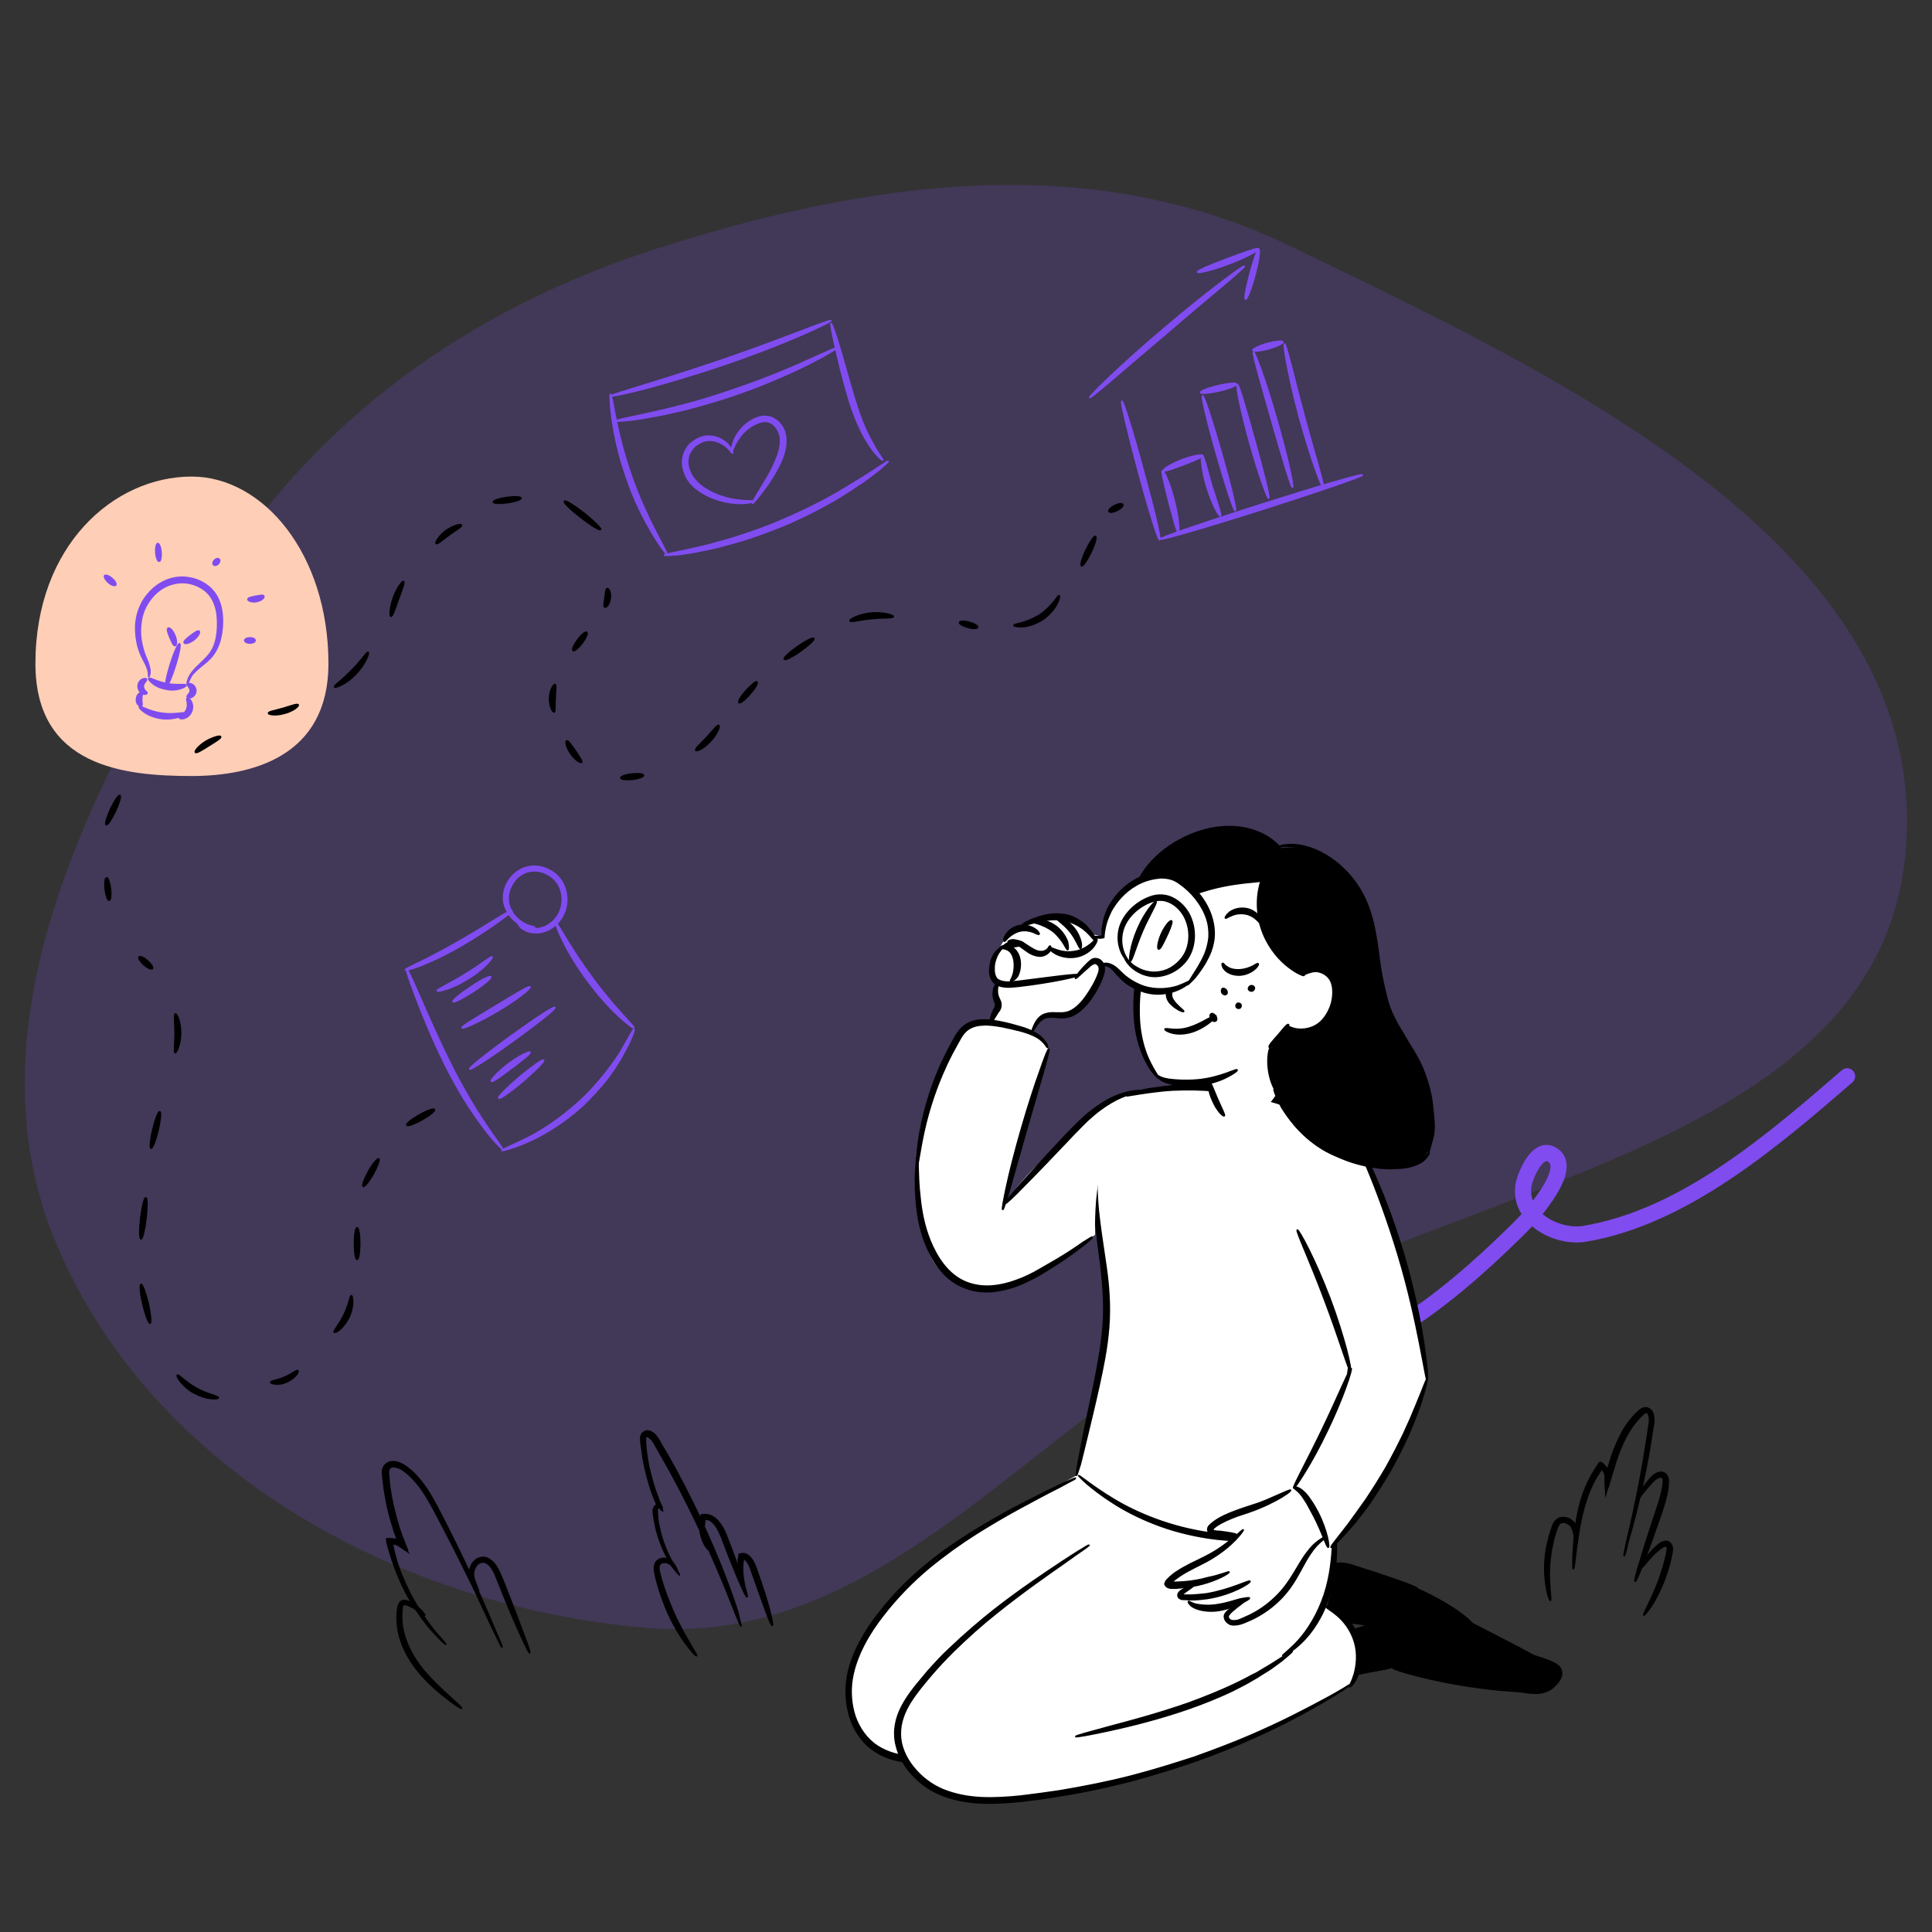 <svg width="600" height="600" viewBox="0 0 600 600" fill="none" xmlns="http://www.w3.org/2000/svg">
<rect x="0" y="0" width="600" height="600" fill="#333333" stroke="none"/>
<g clip-path="url(#clip0_1722_5034)">
<path fill-rule="evenodd" clip-rule="evenodd" d="M201.084 505.57C124.67 499.246 47.515 457.246 17.629 386.635C-10.864 319.316 27.114 246.233 64.812 183.602C96.47 131.004 145.38 95.962 203.848 77.246C269.452 56.247 338.207 46.323 400.261 76.225C485.061 117.086 599.788 170.413 591.85 264.209C583.939 357.693 451.332 366.62 371.513 415.921C314.056 451.41 268.388 511.139 201.084 505.57Z" fill="#804CEF" fill-opacity="0.2"/>
<path fill-rule="evenodd" clip-rule="evenodd" d="M398.63 416.153C389.635 424 379.026 432.58 367.827 438.697C358.254 443.925 348.26 447.363 338.492 446.766C337.116 446.682 335.929 447.732 335.846 449.109C335.761 450.486 336.811 451.673 338.188 451.757C348.842 452.408 359.782 448.788 370.223 443.085C381.624 436.859 392.44 428.158 401.624 420.171C404.013 422.091 407.642 423.231 412.928 422.859C421.047 422.288 430.445 417.88 439.672 411.785C453.054 402.947 466.141 390.623 474.393 382.353C474.732 382.014 475.23 381.495 475.828 380.838C476.288 381.233 476.771 381.608 477.277 381.962C481.678 385.048 487.581 386.454 492.546 385.628C524.032 380.389 552.282 355.996 575.284 336.139C576.323 335.24 576.437 333.661 575.542 332.614C574.638 331.57 573.062 331.453 572.015 332.356C549.658 351.657 522.325 375.602 491.72 380.697C487.953 381.324 483.488 380.21 480.149 377.867C479.774 377.607 479.423 377.326 479.078 377.035C481.891 373.525 485.016 369.003 486.072 365.226C487.16 361.351 486.375 358.12 483.009 356.288C480.122 354.727 477.334 355.775 475.107 358.316C472.704 361.045 471.034 365.591 470.704 367.513C470.081 371.107 470.852 374.332 472.533 377.045C471.819 377.834 471.227 378.449 470.857 378.819C462.785 386.908 450.001 398.971 436.916 407.613C428.497 413.175 419.985 417.351 412.577 417.872C409.417 418.094 407.087 417.721 405.479 416.779C407.114 415.329 408.686 413.919 410.187 412.573C413.156 409.91 419.548 404.816 423.247 399.313C426.19 394.936 427.4 390.281 425.278 386.138C424.188 384.009 422.261 383.146 419.889 383.263C416.343 383.439 411.458 386.422 409.727 387.723C404.476 391.666 399.077 400.393 397.909 407.942C397.442 410.955 397.647 413.784 398.63 416.153ZM402.757 412.512C404.173 411.252 405.537 410.027 406.849 408.85C409.62 406.364 415.643 401.662 419.098 396.523C420.927 393.802 422.148 390.994 420.828 388.417C420.725 388.217 420.496 388.253 420.278 388.252C419.942 388.253 419.585 388.312 419.216 388.4C416.716 388.995 413.86 390.871 412.729 391.721C408.323 395.03 403.83 402.373 402.85 408.708C402.643 410.046 402.583 411.338 402.757 412.512ZM476.042 372.876C477.663 370.789 479.278 368.426 480.366 366.165C480.944 364.965 481.367 363.81 481.485 362.76C481.588 361.89 481.429 361.121 480.619 360.684C480.294 360.505 479.992 360.639 479.707 360.833C479.406 361.039 479.124 361.311 478.858 361.617C477.099 363.62 475.871 366.957 475.633 368.366C475.347 370.004 475.529 371.512 476.042 372.876Z" fill="#804CEF"/>
<path fill-rule="evenodd" clip-rule="evenodd" d="M59.513 148C81.775 148 102 172.072 102 206.109C102 234.904 78.347 241 59.513 241C38.575 241 11 238.118 11 206.109C11 169.313 35.445 148 59.513 148Z" fill="#FECEB7"/>
<path d="M131.9 501.6C131.8 501.7 131.3 501.2 130.3 500.6C129.8 500.3 129.2 499.8 128.5 499.4C128.1 499.2 127.7 499 127.3 498.8C126.9 498.6 126.4 498.4 126 498.3C125.5 498.2 125.2 498.3 125.1 498.5C124.9 498.7 124.9 499.4 124.8 500C124.7 501.2 124.7 502.6 124.8 504C125.1 506.8 126 509.8 127.5 512.7C129 515.6 130.9 518.1 132.8 520.2C134.7 522.3 136.6 524.1 138.2 525.6C141.4 528.5 143.5 530.3 143.3 530.5C143.2 530.7 140.9 529.2 137.4 526.4C135.7 525 133.7 523.3 131.7 521.1C129.7 519 127.7 516.4 126.1 513.3C124.5 510.2 123.6 507 123.4 504C123.3 502.5 123.3 501.1 123.5 499.8C123.6 499.5 123.6 499.2 123.7 498.8C123.8 498.5 123.9 498.1 124.2 497.7C124.5 497.3 124.9 497.1 125.3 497.1C125.7 497 126.1 497.1 126.4 497.2C127 497.4 127.5 497.7 127.9 497.9C128.3 498.2 128.7 498.4 129.1 498.7C129.8 499.2 130.4 499.7 130.9 500.2C131.6 501 132 501.6 131.9 501.6Z" fill="black" stroke="black" stroke-width="0.5" stroke-miterlimit="10"/>
<path d="M155.9 511.6C155.8 511.6 155 509.9 153.5 506.8C152 503.7 149.9 499.2 147.3 493.6C144.6 488.1 141.4 481.5 137.6 474.3C135.7 470.7 133.8 466.8 131.4 463.2C130.2 461.4 128.8 459.7 127.2 458.2C126.4 457.5 125.5 456.7 124.6 456.2C123.7 455.7 122.6 455.4 121.8 455.5C121 455.7 120.6 456.3 120.6 457.4C120.7 458.5 120.8 459.7 120.9 460.9C121.2 463.2 121.6 465.5 122.1 467.7C122.6 469.9 123.2 472.1 123.8 474.1C124 474.6 124.1 475.1 124.3 475.6L124.6 476.4L124.7 476.8L124.9 477.3C125.2 478.1 125.6 479 125.9 479.8L126.4 481.1L126.5 481.4C126.5 481.5 126.5 481.5 126.5 481.5C126.5 481.5 126.5 481.6 126.5 481.7L126.6 481.9C125.7 481.3 124.7 480.6 124 480.1C123.6 479.9 123.3 479.7 123 479.6C122.9 479.6 122.7 479.5 122.6 479.5H122.4C122.3 479.5 122.2 479.5 122 479.5C122 479.5 121.8 479.5 121.9 479.5V479.7L122 480.2C122.1 480.5 122.2 480.9 122.2 481.2C122.4 481.9 122.5 482.5 122.7 483.2C123.4 485.8 124.3 488.3 125.3 490.5C127.2 495 129.4 498.8 131.4 501.7C133.4 504.7 135.2 506.9 136.5 508.3C137.8 509.8 138.5 510.6 138.4 510.6C138.4 510.7 137.5 510 136.2 508.6C134.8 507.2 132.9 505.1 130.8 502.2C128.7 499.3 126.3 495.5 124.3 490.9C123.3 488.6 122.3 486.1 121.5 483.5C121.3 482.8 121.1 482.2 120.9 481.5C120.8 481.2 120.7 480.8 120.6 480.5L120.4 479.8C120.3 479.5 120.3 479.2 120.2 478.9L120.1 478.1V478V477.9H120.3H120.7C121.3 477.9 121.9 477.9 122.5 478C122.7 478 122.7 478 122.8 478.1H122.9L123.1 478.2C123.2 478.2 123.3 478.3 123.4 478.3L123.5 478.4V478.3L123.4 478.1L123.2 477.6C123 477.1 122.9 476.7 122.7 476.2C122.5 475.7 122.3 475.2 122.2 474.6C121.5 472.5 120.9 470.3 120.4 468.1C119.9 465.8 119.5 463.5 119.2 461.2C119.1 460 118.9 458.9 118.8 457.6C118.8 456.9 118.8 456.2 119.3 455.4C119.7 454.7 120.5 454.2 121.3 454C122.8 453.8 124.1 454.3 125.2 454.9C126.3 455.6 127.2 456.3 128.1 457.1C129.8 458.7 131.3 460.6 132.5 462.4C135 466.2 136.8 470.1 138.7 473.7C142.4 481 145.5 487.6 148.1 493.2C150.6 498.8 152.6 503.4 153.9 506.6C155.3 509.7 156 511.5 155.9 511.6Z" fill="black" stroke="black" stroke-width="0.5" stroke-miterlimit="10"/>
<path d="M164.5 513.3C164.3 513.4 163.2 511.1 161.5 507.4C159.8 503.7 157.6 498.5 155.3 492.7C154.7 491.3 154.2 489.8 153.6 488.5C153 487.3 152.3 486.1 151.3 485.5C150.4 484.9 149.3 485 148.5 485.6C147.7 486.2 147.3 487.2 147.1 488C146.9 488.9 147.1 489.8 147.3 490.5C147.5 491.2 147.8 491.9 148 492.4C148.4 493.4 148.7 494 148.6 494.1C148.5 494.2 148.1 493.7 147.4 492.7C147.1 492.2 146.7 491.6 146.4 490.8C146.1 490 145.8 489 145.9 487.9C146 486.8 146.5 485.5 147.6 484.6C148.1 484.1 148.9 483.8 149.7 483.7C150.5 483.6 151.3 483.8 152 484.3C153.4 485.2 154.2 486.5 154.9 487.9C155.6 489.3 156.1 490.7 156.7 492.1C159 497.9 161 503.2 162.4 507C163.9 510.8 164.7 513.2 164.5 513.3Z" fill="black" stroke="black" stroke-width="0.5" stroke-miterlimit="10"/>
<path d="M489.3 479.2C489.2 479.2 489.1 478.7 489 477.8C488.9 476.9 488.8 475.6 488.1 474.3C487.8 473.7 487.2 473.2 486.4 472.9C485.7 472.6 484.8 472.7 484.3 473.2C483.8 473.7 483.4 474.8 483.1 475.9C482.8 477 482.4 478.1 482.2 479.3C481.1 484 481 488.5 481.2 491.7C481.4 494.9 481.7 496.9 481.5 497C481.3 497.1 480.5 495.1 480.1 491.9C479.6 488.6 479.5 484 480.7 479C481 477.8 481.3 476.6 481.7 475.4C481.9 474.8 482.1 474.3 482.3 473.7C482.5 473.1 482.9 472.5 483.4 472.1C483.9 471.6 484.6 471.3 485.3 471.3C486 471.3 486.5 471.4 487.1 471.6C488.1 472.1 488.9 472.8 489.3 473.7C490.1 475.4 489.9 476.8 489.8 477.7C489.5 478.7 489.4 479.2 489.3 479.2Z" fill="black" stroke="black" stroke-width="0.5" stroke-miterlimit="10"/>
<path d="M504.4 483.1C504.3 483.1 504.6 481.6 505.2 478.8C505.8 476.1 506.8 472.1 507.8 467.2C508.8 462.3 510 456.5 511 449.9C511.3 448.3 511.5 446.6 511.8 444.9C511.9 444 512 443.2 512.2 442.3C512.3 441.9 512.3 441.4 512.3 441.1C512.3 440.7 512.3 440.3 512.2 439.9C512.1 439.5 512 439.2 511.8 438.9C511.6 438.7 511.5 438.6 511.3 438.6C511.1 438.6 510.9 438.7 510.6 438.9C510.3 439.1 510 439.5 509.6 439.8C508.3 441.1 507.2 442.5 506.2 444.1C504.5 446.7 503.3 449.6 502.3 452.4C502.1 453.1 501.8 453.8 501.6 454.5L501.3 455.6C501.1 456.1 501 456.6 500.8 457.1C500.4 458.3 500.1 459.6 499.7 460.8C499.1 463 499.7 460.4 498.7 463.8C498.6 462.4 498.6 461 498.5 459.7V459.3V459.1V459V458.5V458.1C498.5 458 498.5 457.9 498.4 457.8C498.3 457.4 498.2 457.2 498 456.9C497.8 456.6 497.7 456.5 497.7 456.5C497.6 456.4 497.4 456.1 497.3 456.4L497 456.8C496.8 457 496.6 457.3 496.5 457.6C496.2 458.1 495.8 458.6 495.5 459.2C494.3 461.3 493.4 463.5 492.7 465.6C491.3 469.8 490.6 473.7 490.1 476.9C489.6 480.1 489.3 482.7 489.1 484.5C488.9 486.3 488.7 487.2 488.6 487.2C488.5 487.2 488.5 486.2 488.5 484.4C488.6 482.6 488.7 480 489 476.7C489.4 473.4 489.9 469.5 491.3 465.1C492 462.9 492.9 460.7 494.1 458.5C494.4 457.9 494.8 457.4 495.1 456.8C495.3 456.5 495.4 456.2 495.6 456C495.9 455.6 496.1 455.2 496.4 454.8C497 453.4 497.9 454.8 498.6 455.5C498.8 455.8 498.9 455.9 498.9 455.9L499 456C499 456.1 499.1 456.2 499.1 456.3C499.1 456.4 499.1 456.5 499.2 456.6L499.4 456C499.6 455.4 499.8 454.8 499.9 454.3C500.1 453.6 500.4 452.8 500.6 452.1C501.6 449.2 502.9 446.2 504.6 443.4C505.7 441.7 506.9 440.2 508.2 438.9C508.6 438.6 508.9 438.2 509.3 437.9C509.7 437.6 510.4 437.2 511.1 437.2C511.8 437.2 512.5 437.7 512.9 438.2C513.2 438.7 513.4 439.2 513.5 439.8C513.6 440.3 513.6 440.8 513.6 441.3C513.6 441.8 513.5 442.3 513.4 442.7C513.3 443.6 513.1 444.4 513 445.3C512.7 447 512.5 448.7 512.2 450.3C511.1 456.8 509.8 462.7 508.6 467.6C507.4 472.5 506.3 476.4 505.5 479.1C505 481.7 504.5 483.2 504.4 483.1Z" fill="black"/>
<path d="M499.2 456.6C499.1 456.5 499.1 456.4 499.1 456.3C499.1 456.2 499 456.1 499 456L498.9 455.9C498.9 455.9 498.8 455.8 498.6 455.5C497.9 454.8 497 453.4 496.4 454.8C496.1 455.2 495.9 455.6 495.6 456C495.4 456.2 495.3 456.5 495.1 456.8C494.8 457.4 494.4 457.9 494.1 458.5C492.9 460.7 492 462.9 491.3 465.1C489.9 469.5 489.4 473.4 489 476.7C488.7 480 488.6 482.6 488.5 484.4C488.5 486.2 488.5 487.2 488.6 487.2C488.7 487.2 488.9 486.3 489.1 484.5C489.3 482.7 489.6 480.1 490.1 476.9C490.6 473.7 491.3 469.8 492.7 465.6C493.4 463.5 494.3 461.3 495.5 459.2C495.8 458.6 496.2 458.1 496.5 457.6C496.6 457.3 496.8 457 497 456.8L497.3 456.4C497.4 456.1 497.6 456.4 497.7 456.5C497.7 456.5 497.8 456.6 498 456.9C498.2 457.2 498.3 457.4 498.4 457.8C498.5 457.9 498.5 458 498.5 458.1V458.5V459V459.1V459.3V459.7C498.6 461 498.6 462.4 498.7 463.8C499.7 460.4 499.1 463 499.7 460.8C500.1 459.6 500.4 458.3 500.8 457.1C501 456.6 501.1 456.1 501.3 455.6L501.6 454.5C501.8 453.8 502.1 453.1 502.3 452.4C503.3 449.6 504.5 446.7 506.2 444.1C507.2 442.5 508.3 441.1 509.6 439.8C510 439.5 510.3 439.1 510.6 438.9C510.9 438.7 511.1 438.6 511.3 438.6C511.5 438.6 511.6 438.7 511.8 438.9C512 439.2 512.1 439.5 512.2 439.9C512.3 440.3 512.3 440.7 512.3 441.1C512.3 441.4 512.3 441.9 512.2 442.3C512 443.2 511.9 444 511.8 444.9C511.5 446.6 511.3 448.3 511 449.9C510 456.5 508.8 462.3 507.8 467.2C506.8 472.1 505.8 476.1 505.2 478.8C504.6 481.6 504.3 483.1 504.4 483.1C504.5 483.2 505 481.7 505.5 479.1C506.3 476.4 507.4 472.5 508.6 467.6C509.8 462.7 511.1 456.8 512.2 450.3C512.5 448.7 512.7 447 513 445.3C513.1 444.4 513.3 443.6 513.4 442.7C513.5 442.3 513.6 441.8 513.6 441.3C513.6 440.8 513.6 440.3 513.5 439.8C513.4 439.2 513.2 438.7 512.9 438.2C512.5 437.7 511.8 437.2 511.1 437.2C510.4 437.2 509.7 437.6 509.3 437.9C508.9 438.2 508.6 438.6 508.2 438.9C506.9 440.2 505.7 441.7 504.6 443.4C502.9 446.2 501.6 449.2 500.6 452.1C500.4 452.8 500.1 453.6 499.9 454.3C499.8 454.8 499.6 455.4 499.4 456L499.2 456.6ZM499.2 456.6V456.7" stroke="black" stroke-width="0.5" stroke-miterlimit="10"/>
<path d="M507.8 491.1C507.6 491 508.2 488.5 509.5 484.4C510.7 480.3 512.5 474.7 514.6 468.5C515.6 465.5 516.5 462.5 516.6 459.9C516.6 458.7 515.9 458.4 514.9 458.9C514.4 459.1 514 459.5 513.6 459.8C513.2 460.2 512.8 460.6 512.5 461C509.7 464.1 508.3 466.4 508.1 466.3C507.9 466.2 508.9 463.7 511.6 460.3C511.9 459.9 512.3 459.4 512.7 459C513.1 458.5 513.6 458.1 514.3 457.7C514.6 457.5 515 457.4 515.4 457.3C515.8 457.2 516.3 457.2 516.8 457.5C517.3 457.7 517.6 458.1 517.8 458.6C518 459 518.1 459.5 518.1 459.9C518.1 462.9 517.2 466 516.2 469.1C514.1 475.3 512.1 480.8 510.6 484.8C509.1 488.7 508 491.2 507.8 491.1Z" fill="black" stroke="black" stroke-width="0.5" stroke-miterlimit="10"/>
<path d="M510.5 501.6C510.1 501.3 514.4 494.7 516.9 485.4C517.2 484.2 517.5 483.1 517.7 482C517.8 481.5 517.9 481 517.8 480.6C517.7 480.3 517.6 480.2 517.4 480.1C517.2 480.1 516.8 480.2 516.4 480.4C516 480.6 515.7 480.9 515.3 481.2C514.6 481.8 513.9 482.3 513.4 482.9C511.2 485.1 510.2 486.8 509.9 486.7C509.7 486.6 510.4 484.7 512.5 482.2C513 481.6 513.7 480.9 514.4 480.3C514.8 480 515.1 479.7 515.6 479.3C516.1 479 516.7 478.7 517.5 478.7C517.9 478.7 518.4 478.9 518.7 479.3C519 479.6 519.2 480 519.3 480.4C519.4 481.1 519.3 481.8 519.2 482.4C519 483.5 518.7 484.7 518.4 485.9C517.1 490.7 515.2 494.8 513.6 497.5C512 500.2 510.6 501.7 510.5 501.6Z" fill="black" stroke="black" stroke-width="0.5" stroke-miterlimit="10"/>
<path d="M210.3 487.9C210.2 488 209.8 487.5 209.2 486.8C208.6 486.1 207.5 485 206 485.2C205.3 485.3 204.7 485.8 204.6 486.5C204.5 487.3 204.8 488.4 205.1 489.5C205.7 491.8 206.5 494.2 207.5 496.7C211.3 506.8 216.7 513.9 216.3 514.2C216.1 514.3 214.6 512.7 212.5 509.8C210.4 506.8 207.9 502.5 206 497.3C205 494.7 204.3 492.2 203.7 489.9C203.5 488.8 203.1 487.6 203.3 486.3C203.4 485.7 203.7 485 204.3 484.6C204.8 484.2 205.4 484 205.9 484C207 483.9 207.9 484.4 208.5 484.9C209.1 485.4 209.5 486 209.7 486.4C210.3 487.4 210.4 487.9 210.3 487.9Z" fill="black" stroke="black" stroke-width="0.5" stroke-miterlimit="10"/>
<path d="M230.1 505C230 505 229.4 503.5 228.3 500.8C227.2 498.1 225.7 494.1 223.6 489.2C219.5 479.5 213.5 466.2 205.5 452.3C204.8 451 204 449.7 203.3 448.4C202.9 447.7 202.6 447.2 202.1 446.8C201.7 446.4 201.1 446 200.8 446.1C200.7 446.1 200.6 446.2 200.5 446.3C200.4 446.4 200.4 446.6 200.4 446.9C200.4 447.5 200.5 448.3 200.5 448.9C200.6 450.3 200.8 451.7 201 453C201.4 455.7 202.1 458.2 202.8 460.7C203.2 461.9 203.5 463.1 204 464.2C204.2 464.8 204.4 465.3 204.6 465.9C204.7 466.2 204.8 466.5 205 466.8C205.2 467.2 205.4 467.7 205.6 468.1C205.6 468.5 205.6 468.8 205.7 469.1C206.2 469.5 205.1 468.6 205.2 468.7V468.6V468.5C205.2 468.4 205.2 468.4 205.2 468.4C205.2 468.3 205.1 468.3 205 468.3C204.8 468.3 204.4 468.3 204.1 468.4C204 469.5 204.2 471.4 204.4 472.8C204.7 474.3 205 475.8 205.4 477.1C206.2 479.7 207.1 482 208 483.7C209.8 487.2 211.1 489 211 489.1C211 489.1 210.6 488.7 209.9 487.9C209.2 487.1 208.3 485.8 207.4 484C206.4 482.3 205.4 480 204.5 477.3C204.1 476 203.7 474.5 203.4 472.9C203.3 472.1 203.1 471.3 203 470.5C202.9 470.1 202.9 469.6 202.9 469.1C202.9 468.6 203.1 468 203.7 467.5C203.8 467.4 203.9 467.4 204 467.5C204.1 467.5 204.3 467.6 204.2 467.7L204 467.3L203.9 467L203.6 466.3C203.4 465.7 203.1 465.2 202.9 464.6C202.5 463.4 202 462.2 201.7 461C200.9 458.5 200.3 455.9 199.8 453.2C199.6 451.8 199.4 450.4 199.2 449C199.1 448.3 199 447.6 199 446.8C199 446.4 199.1 445.8 199.4 445.3C199.7 444.9 200.3 444.5 200.9 444.4C202.1 444.4 202.8 445 203.4 445.6C204 446.2 204.5 447 204.8 447.6C205.5 448.9 206.3 450.2 207.1 451.5C215.1 465.5 221 478.9 224.9 488.8C226.8 493.7 228.2 497.8 229.1 500.6C229.7 503.4 230.2 504.9 230.1 505Z" fill="black" stroke="black" stroke-width="0.5" stroke-miterlimit="10"/>
<path d="M232 495.9C231.6 496.1 228 487.8 224.1 477.4C223.6 476.2 223.1 475 222.4 474C221.7 473 220.9 472.2 220 471.9C219.8 471.8 219.5 471.8 219.3 471.8C219.2 471.8 219.1 471.8 219 471.8C219 471.9 218.9 472 218.9 472.1C218.8 472.4 218.8 472.6 218.8 472.9C218.6 473.9 218.6 474.9 218.7 475.7C218.8 477.4 219.3 478.8 219.6 479.7C220 480.6 220.2 481.1 220.1 481.2C220 481.3 219.6 480.9 219 480C218.5 479.1 217.8 477.7 217.5 475.8C217.4 474.9 217.3 473.8 217.4 472.7C217.4 472.4 217.5 472.1 217.5 471.8C217.6 471.4 217.7 470.9 217.8 470.5C218.3 470.5 218.7 470.3 219.2 470.4C219.6 470.4 219.9 470.5 220.3 470.6C221.7 471 222.8 472.1 223.6 473.2C224.4 474.3 225.1 475.6 225.6 477C229.6 487.2 232.4 495.7 232 495.9Z" fill="black" stroke="black" stroke-width="0.5" stroke-miterlimit="10"/>
<path d="M239.8 504.8C239.4 504.9 236.9 497.8 233.8 489C233.4 487.9 233.1 486.8 232.6 485.9C232.4 485.5 232.1 485 231.8 484.7C231.7 484.5 231.5 484.4 231.4 484.3C231.3 484.3 231.2 484.2 231.2 484.2C231.1 484.2 231.1 484.2 231.1 484.1C231 484.1 231 484.1 230.9 484.1H230.8V484.2V484.3V484.4V484.6C230.8 484.8 230.7 485 230.7 485.3C230.6 486.2 230.6 487 230.6 487.7C230.7 490.7 231.4 492.5 231.1 492.5C230.9 492.6 229.8 490.9 229.4 487.7C229.3 486.9 229.3 486 229.3 485.1C229.3 484.9 229.3 484.6 229.3 484.4L229.4 483.9C229.4 483.7 229.5 483.5 229.5 483.3L229.6 482.8C229.6 482.8 229.6 482.8 229.6 482.7H229.7H229.8L230.1 482.6C230.5 482.5 230.9 482.5 231.3 482.6C231.5 482.6 231.7 482.7 231.9 482.8C232.1 482.9 232.2 483 232.3 483.1C232.6 483.3 232.8 483.5 233 483.7C233.4 484.2 233.8 484.7 234 485.2C234.6 486.3 234.9 487.4 235.3 488.5C238.5 497.3 240.3 504.7 239.8 504.8Z" fill="black" stroke="black" stroke-width="0.5" stroke-miterlimit="10"/>
<path d="M394 494.4C395.5 493.6 396.3 494.4 399.2 494C406.1 493.2 407.5 487.9 413.6 486.5C415.7 486 418.8 486.8 425 488.4C430.7 489.9 435 491 440.2 493.2C448.4 496.8 458.9 503.4 458 505.9C457.5 507.2 453.4 506.8 445.3 506.1C435.8 505.3 432.6 504.3 424.2 503.6C416.5 502.9 412.7 502.6 408.2 503.4C400.6 504.7 395 508.2 391.6 510.8C390.6 504.2 390.3 496.5 394 494.4Z" fill="black"/>
<path d="M334.3 458.2C331.4 459.8 327.2 462.3 322.1 465.2C306.6 474.1 298.8 478.6 296.1 480.4C290.1 484.6 280.4 491.4 272 503.5C264 515 263.5 522.2 263.5 525.5C263.5 528.2 263.6 532.6 266.3 536.9C271.1 544.5 280.3 546 284.2 546.6C292 547.9 297.9 546.3 305.2 544.5C332.5 537.7 327.8 540.6 346.2 535.3C354.1 533 365.1 529.8 379 524C384.2 521.8 388.6 519.8 391.7 518.3C392.9 516.4 394.6 513.1 395.4 508.7C395.8 506.4 396.5 502.7 395.2 498.6C393 491.7 386.6 488.5 384.9 487.7C374.5 491 364 494.3 353.6 497.7C355.7 496.3 358.6 494.1 361.5 490.7C366 485.5 367.3 481.1 370.3 474.1C377.1 458.1 380.8 456.1 379.5 453.5C377.6 449.9 367.7 448.8 334.3 458.2Z" fill="white"/>
<path d="M389 519.9C389 520 388.3 520.3 386.8 521C385.3 521.7 383.2 522.7 380.3 523.9C374.6 526.3 366.4 529.6 355.9 533C345.4 536.4 332.8 540 318.6 542.9C311.5 544.4 303.9 545.7 296.1 546.7C292.2 547.2 288.1 547.6 283.9 547.4C279.8 547.2 275.4 546.3 271.7 543.8C268 541.4 265.4 537.6 264.1 533.6C262.8 529.6 262.5 525.3 263.1 521.3C263.7 517.3 265.2 513.5 267 510.1C268.8 506.7 270.9 503.5 273.2 500.7C277.7 494.9 282.7 490 287.7 485.9C292.7 481.8 297.7 478.4 302.4 475.5C307.1 472.6 311.4 470.2 315.3 468.1C319.2 466.1 322.5 464.4 325.3 463C328.1 461.7 330.2 460.6 331.7 460C333.2 459.3 334 459 334 459.1C334 459.2 333.3 459.6 331.9 460.3C330.5 461.1 328.4 462.2 325.6 463.6C320.2 466.5 312.3 470.5 303 476.4C298.4 479.3 293.5 482.8 288.5 486.9C283.6 491 278.7 495.9 274.3 501.6C272.1 504.4 270 507.5 268.3 510.8C266.6 514.1 265.2 517.7 264.6 521.5C264 525.3 264.3 529.3 265.5 533C266.8 536.7 269.1 540.1 272.5 542.3C275.9 544.5 279.9 545.4 283.9 545.6C287.9 545.8 291.9 545.4 295.8 544.9C303.6 543.9 311.1 542.6 318.2 541.2C332.4 538.4 345 535 355.5 531.7C366 528.4 374.3 525.3 380 523.1C382.9 522 385.1 521.1 386.6 520.5C388.2 520.1 389 519.9 389 519.9Z" fill="black" stroke="black" stroke-width="0.5" stroke-miterlimit="10"/>
<path d="M347.3 502.9C347.1 502.7 348.5 501.1 351.1 498.9C353.6 496.6 357.4 493.8 360.9 490.3C364.5 486.7 366.8 482.7 367.8 479.6C368.8 476.5 368.6 474.4 368.9 474.3C369.1 474.3 369.7 476.4 368.9 479.9C368.2 483.3 365.8 487.7 362.1 491.4C358.4 495.1 354.5 497.8 351.8 499.8C349.1 501.8 347.5 503.1 347.3 502.9Z" fill="black" stroke="black" stroke-width="0.5" stroke-miterlimit="10"/>
<path d="M386.7 487.2C386.8 487.7 380 489.6 371.7 492.3C363.4 495 356.7 497.4 356.5 497C356.3 496.6 362.8 493.5 371.2 490.8C379.6 488 386.6 486.7 386.7 487.2Z" fill="black" stroke="black" stroke-width="0.5" stroke-miterlimit="10"/>
<path d="M390.8 519.5C390.6 519.3 392.1 517.8 393.2 514.6C394.3 511.5 395.6 506.9 395 501.9C394.7 499.4 394 497.1 393 495.2C392 493.3 390.7 491.8 389.5 490.7C387 488.5 384.9 488 385 487.7C385 487.6 385.6 487.6 386.5 487.9C387.4 488.2 388.8 488.7 390.2 489.8C391.6 490.8 393.1 492.4 394.3 494.4C395.5 496.4 396.4 498.9 396.6 501.6C396.9 504.3 396.6 506.9 396.1 509.1C395.6 511.4 394.9 513.3 394.2 514.9C393.5 516.5 392.7 517.7 392 518.4C391.4 519.3 390.9 519.6 390.8 519.5Z" fill="black" stroke="black" stroke-width="0.5" stroke-miterlimit="10"/>
<path d="M440.1 493.3C440 493.5 437.3 492.9 433 491.7C430.9 491.1 428.3 490.3 425.5 489.5C424.1 489.1 422.6 488.6 421.1 488.1C419.6 487.6 418 487.1 416.5 487C415.7 486.9 415 487 414.3 487.2C413.6 487.4 413 487.7 412.4 488.2C411.2 489.1 410 490.2 408.7 491C406.2 492.7 403.6 493.6 401.3 494.2C399.1 494.7 397.2 494.8 396 494.8C394.7 494.8 394 494.6 394.1 494.5C394.1 494.2 396.9 494.4 401.1 493.1C403.2 492.5 405.6 491.4 407.9 489.8C408.5 489.4 409.1 488.9 409.6 488.5C410.2 488 410.8 487.5 411.5 487C412.2 486.5 413 486 413.9 485.8C414.8 485.5 415.8 485.5 416.7 485.5C418.5 485.6 420.2 486.2 421.7 486.7C423.2 487.2 424.7 487.7 426.1 488.1C428.9 489 431.4 489.9 433.5 490.6C437.6 492 440.2 493.1 440.1 493.3Z" fill="black" stroke="black" stroke-width="0.5" stroke-miterlimit="10"/>
<path d="M438.3 493.2C438.4 493.1 439.4 493.6 441.1 494.6C442.9 495.6 445.4 497.1 448.4 498.9C449.9 499.8 451.8 500.8 453.1 502.8C453.4 503.3 453.7 503.9 453.8 504.6C453.8 504.8 453.8 504.9 453.8 505.1C453.8 505.3 453.7 505.5 453.7 505.8C453.7 506 453.6 506.2 453.5 506.5C453.5 506.6 453.5 506.8 453.4 506.8H453.1C452 506.9 451.6 506.9 451 507C450.4 507 449.8 507 449.2 507.1C444.4 507.2 439.1 506.7 433.7 505.9C428.3 505.2 423.1 504.3 418.4 503.9C413.7 503.6 409.5 503.7 406 504.4C402.5 505 399.9 506.2 398.2 507.2C397.8 507.4 397.4 507.7 397 507.8C396.7 508 396.4 508.2 396.2 508.3C395.8 508.6 395.5 508.7 395.5 508.7C395.5 508.7 395.6 508.4 396 508.1C396.2 507.9 396.4 507.7 396.7 507.4C397 507.2 397.4 506.9 397.8 506.6C399.5 505.5 402.2 504.1 405.7 503.2C409.3 502.3 413.6 502 418.4 502.3C423.2 502.6 428.4 503.4 433.8 504.1C439.2 504.9 444.4 505.4 449.1 505.4C449.7 505.4 450.3 505.4 450.8 505.4C451.2 505.4 451.7 505.4 452.1 505.3C452.2 505.3 452.2 505.2 452.2 505.1C452.2 505 452.2 505 452.2 505C452.2 504.9 452.2 504.8 452.2 504.7C452.2 504.3 452 503.9 451.8 503.5C451.3 502.7 450.6 502 449.9 501.4C449.2 500.8 448.4 500.3 447.6 499.8C444.6 497.8 442.2 496.2 440.5 495.1C439.1 494 438.2 493.3 438.3 493.2Z" fill="black" stroke="black" stroke-width="0.5" stroke-miterlimit="10"/>
<path d="M419.7 506.8C423.8 505.5 427.8 504.1 431.9 502.8C432.3 501.5 433.2 499.3 435.2 498.1C437.2 497 439.7 497 444.6 498.8C451.5 501.3 456.2 504.6 456.7 504.9C471.5 515.2 484.9 513.9 485.2 519.4C485.4 522 482.4 524.2 482.1 524.5C479 526.8 475.1 526.1 471.7 525.5C464.1 524.2 456.3 523.4 448.8 521.7C445.7 521 440 519.7 432.6 518C428.8 518.8 424.9 519.5 421.1 520.3C419.8 520.7 418.6 521.2 417.3 521.6C418.1 516.6 418.9 511.7 419.7 506.8Z" fill="black"/>
<path d="M355.6 469.8C355.2 470 350.3 473.1 340.4 479.2C330.8 485.2 326 488.2 325.3 488.6C312.2 497.1 303.4 505.1 296.8 511.1C282.3 524.4 280.6 529 279.8 532.3C279.4 534.1 277.7 541.8 282 548.6C282.7 549.7 285.6 554 293.6 557.2C302.9 560.9 311.4 559.9 322.5 558C338.1 555.4 345.9 554.1 358 550.5C380.9 543.8 397.6 535.4 406.7 530.5C412 527.6 416.4 525 419.4 523.1C420.3 521.8 421.5 519.6 421.9 516.8C423.1 509.3 418.2 503.8 417.7 503.1C415.7 500.9 413.5 499.7 411.9 499C413.1 495.8 414.7 490.2 414.2 483.2C414 479.3 413.5 472.4 409.8 467.7C400.4 455.7 371.6 460.5 355.6 469.8Z" fill="white"/>
<path d="M398.4 514.2C398.2 514 400.5 512.5 403.3 509.4C406.1 506.3 409.3 501.3 411.3 495.2C413.3 489.1 413.7 483.2 413.9 479C414.1 474.8 414 472.1 414.2 472.1C414.4 472.1 414.9 474.7 415 479C415.1 483.3 414.8 489.4 412.8 495.7C410.8 502.1 407.3 507.2 404.1 510.2C401 513.2 398.5 514.3 398.4 514.2Z" fill="black" stroke="black" stroke-width="0.5" stroke-miterlimit="10"/>
<path d="M419.4 523.2C419.4 523.2 418.7 523.7 417.4 524.6C416 525.5 414 526.8 411.4 528.3C406.1 531.4 398.2 535.8 388.1 540.2C383.1 542.5 377.4 544.7 371.3 546.9C365.2 549 358.5 551.1 351.5 553C344.4 554.8 336.9 556.5 329.1 557.7C325.2 558.4 321.2 558.9 317.1 559.4C313 559.8 308.8 560.1 304.5 559.9C300.2 559.7 296 558.9 292.1 557.3C288.2 555.7 284.8 553 282.2 549.8C280.9 548.2 279.9 546.4 279.1 544.5C278.4 542.6 277.9 540.6 277.9 538.6C277.8 534.5 279.4 530.8 281.4 527.7C283.4 524.5 285.8 521.9 288 519.2C290.3 516.6 292.6 514.1 295 511.9C299.7 507.4 304.3 503.5 308.7 500C317.4 493.2 324.9 488.3 330 484.9C332.6 483.2 334.6 481.9 336 481.1C337.4 480.2 338.1 479.8 338.2 479.9C338.2 479.9 337.6 480.5 336.2 481.4C334.9 482.3 332.9 483.7 330.4 485.5C325.4 489 318 494.1 309.4 501C305.1 504.4 300.6 508.4 296 512.9C293.7 515.2 291.4 517.6 289.2 520.2C287 522.8 284.7 525.5 282.8 528.5C280.9 531.5 279.5 535 279.6 538.6C279.6 542.2 281.2 545.8 283.6 548.8C286 551.8 289.2 554.3 292.8 555.8C296.5 557.3 300.5 558.1 304.7 558.3C308.8 558.5 313 558.2 317 557.8C321 557.3 325 556.8 328.9 556.2C336.7 554.9 344.2 553.4 351.2 551.6C358.2 549.8 364.8 547.7 371 545.7C377.1 543.5 382.7 541.4 387.8 539.2C397.9 534.9 405.8 530.7 411.2 527.8C413.9 526.4 416 525.1 417.4 524.3C418.6 523.5 419.3 523.1 419.4 523.2Z" fill="black" stroke="black" stroke-width="0.5" stroke-miterlimit="10"/>
<path d="M419 523.8C418.9 523.7 419.2 523.4 419.5 522.8C419.8 522.2 420.2 521.2 420.6 519.9C421.3 517.4 421.8 513.7 420.7 510C419.6 506.2 417.3 503.4 415.3 501.7C413.3 500 411.8 499.3 411.9 499C412 498.8 413.7 499.2 416 500.8C418.3 502.4 421.1 505.4 422.2 509.6C423.4 513.8 422.7 517.8 421.6 520.4C421.1 521.7 420.5 522.6 419.9 523.3C419.5 523.8 419.1 523.9 419 523.8Z" fill="black" stroke="black" stroke-width="0.5" stroke-miterlimit="10"/>
<path d="M432.7 502.6C432.9 503 430.3 504.8 426.6 505.9C422.9 507.1 419.8 507.2 419.7 506.7C419.6 506.2 422.6 505.5 426.1 504.3C429.6 503.2 432.5 502.2 432.7 502.6Z" fill="black" stroke="black" stroke-width="0.5" stroke-miterlimit="10"/>
<path d="M433.8 516.8C433.9 517.2 431.6 518.1 428.6 518.6C425.6 519.2 423.2 519.3 423.1 518.8C423 518.4 425.3 517.5 428.3 517C431.3 516.5 433.8 516.4 433.8 516.8Z" fill="black" stroke="black" stroke-width="0.5" stroke-miterlimit="10"/>
<path d="M482.8 518C482.7 518.2 479.7 516.9 474.9 514.6C470.1 512.3 463.5 509.1 456.3 505.5C452.7 503.7 449.3 501.9 446.1 500.3C444.5 499.5 443.1 498.7 441.7 498.1C440.3 497.5 439 497.4 437.8 497.6C435.4 498 433.8 499.6 433 500.7C432.2 501.9 432 502.7 431.9 502.7C431.8 502.7 431.7 501.8 432.5 500.4C433.2 499.1 434.8 497.1 437.6 496.5C438.3 496.3 439.1 496.3 439.9 496.4C440.7 496.5 441.5 496.7 442.2 496.9C443.8 497.5 445.2 498.3 446.8 499C449.9 500.6 453.4 502.3 457 504.1C464.2 507.8 470.7 511.1 475.4 513.7C480.1 516.1 482.9 517.8 482.8 518Z" fill="black" stroke="black" stroke-width="0.5" stroke-miterlimit="10"/>
<path d="M483 519.8C483.1 519.8 483.2 520.6 482.4 521.9C481.7 523.1 480 524.6 477.4 525.1C474.9 525.6 472 525.3 468.8 525.1C465.6 524.9 462.1 524.5 458.5 524C451.2 523 444.7 521.6 440 520.4C435.3 519.2 432.5 518.2 432.6 518C432.7 517.8 435.6 518.4 440.3 519.3C445 520.2 451.5 521.4 458.7 522.4C462.3 522.9 465.8 523.3 468.9 523.6C472.1 523.9 474.9 524.3 477.1 524C479.4 523.7 480.9 522.6 481.8 521.6C482.7 520.5 482.8 519.8 483 519.8Z" fill="black" stroke="black" stroke-width="0.5" stroke-miterlimit="10"/>
<path d="M401.3 512.8C401.4 512.9 400.6 513.6 399.2 514.8C398.8 515.1 398.4 515.4 398 515.8C397.5 516.1 397.1 516.5 396.5 516.9C395.4 517.7 394.2 518.6 392.8 519.4C392.1 519.8 391.4 520.3 390.6 520.8C389.8 521.3 389 521.7 388.2 522.2C386.5 523.2 384.6 524.1 382.7 525.1C378.7 527 374.3 528.8 369.5 530.5C360 533.8 351.1 536 344.6 537.4C338.2 538.8 334.1 539.5 334.1 539.3C334 539.1 338 538 344.3 536.3C350.7 534.6 359.4 532.3 368.9 529C373.6 527.3 378 525.5 382 523.7C383.9 522.8 385.8 521.9 387.5 521C388.3 520.5 389.2 520.1 390 519.7C390.8 519.3 391.5 518.8 392.2 518.4C397.9 515.1 401.1 512.6 401.3 512.8Z" fill="black" stroke="black" stroke-width="0.5" stroke-miterlimit="10"/>
<path d="M350.1 340C347.2 343.8 343.1 350.2 341.2 358.8C340.2 363.5 340 367.8 341 380.8C342.6 400.2 343.6 398.4 343.7 406C343.8 414.2 341.8 423.7 337.8 442.7C336.4 449.2 335.2 454.5 334.4 458.2C337.8 461.1 342.8 464.8 349.3 468.2C365.1 476.4 379.2 477.3 382.9 477.5C400 478.3 413.2 473.1 419.8 470C419.1 466.7 418.1 461.6 417.6 455.2C416.6 442.1 418.6 433.2 420 422.6C422 408.5 422.3 397.6 422.4 387.2C422.7 357.6 421.8 355.4 420 353.3C416.8 349.6 412.6 347.9 404 344.4C400.1 342.8 393.4 340.5 384.5 339.1C377 338 365 337.1 350.1 340Z" fill="white"/>
<path d="M334.3 458.201C334.2 458.201 334.4 456.901 334.8 454.501C335.2 452.201 335.9 448.801 336.7 444.601C337.6 440.401 338.6 435.501 339.8 429.901C340.9 424.401 342.1 418.301 342.6 411.901C343.1 405.501 342.6 399.301 342 393.801C341.3 388.201 340.6 383.201 340.2 378.901C339.8 374.601 339.8 371.101 340 368.801C340.1 366.401 340.4 365.101 340.5 365.101C340.8 365.101 340.3 370.401 341.4 378.801C341.9 383.001 342.7 388.001 343.5 393.601C344.3 399.201 344.8 405.501 344.3 412.101C343.8 418.701 342.5 424.801 341.3 430.301C340.1 435.801 338.9 440.701 337.9 444.901C336.9 449.001 336.1 452.401 335.5 454.701C334.8 456.901 334.4 458.201 334.3 458.201Z" fill="black" stroke="black" stroke-width="0.5" stroke-miterlimit="10"/>
<path d="M420.1 469.8C420.1 469.9 419.1 470.6 417 471.6C414.9 472.6 411.8 473.9 407.9 475.1C403.9 476.3 399.1 477.4 393.6 478C388.1 478.6 382.1 478.6 375.8 477.7C369.5 476.8 363.6 475.2 358.5 473.2C353.4 471.2 349 468.9 345.5 466.6C342 464.4 339.4 462.3 337.6 460.8C335.9 459.3 335 458.3 335 458.3C335.2 458.1 339 461.5 346 465.7C353 469.9 363.5 474.4 375.9 476.1C388.3 477.8 399.6 476.1 407.5 474C415.4 471.8 420 469.5 420.1 469.8Z" fill="black" stroke="black" stroke-width="0.5" stroke-miterlimit="10"/>
<path d="M419.9 353.2C419.7 353.4 416.2 351 410.2 348C409.4 347.6 408.6 347.2 407.8 346.8C407 346.4 406.1 346.1 405.2 345.7C403.4 344.9 401.4 344.2 399.3 343.4C395.1 342 390.3 340.7 385.2 339.8C380.1 338.9 375.2 338.5 370.7 338.4C368.5 338.4 366.3 338.4 364.4 338.5C363.4 338.6 362.4 338.6 361.5 338.7C360.6 338.8 359.7 338.9 358.9 339C352.2 339.8 348.1 340.8 348 340.5C348 340.4 349 340 350.8 339.5C351.3 339.4 351.8 339.2 352.3 339.1C352.9 339 353.5 338.8 354.2 338.7C355.5 338.4 357 338.1 358.8 337.9C359.7 337.8 360.5 337.7 361.5 337.5C362.4 337.4 363.4 337.3 364.4 337.2C366.4 337 368.6 337 370.8 336.9C375.3 336.9 380.3 337.3 385.5 338.2C390.7 339.1 395.5 340.5 399.8 342C401.9 342.8 403.9 343.6 405.8 344.4C406.7 344.8 407.6 345.2 408.4 345.6C409.2 346 410 346.5 410.8 346.9C412.3 347.7 413.6 348.5 414.8 349.2C415.4 349.6 415.9 349.9 416.4 350.2C416.9 350.5 417.3 350.9 417.7 351.1C419.1 352.4 419.9 353.1 419.9 353.2Z" fill="black" stroke="black" stroke-width="0.5" stroke-miterlimit="10"/>
<path d="M419.7 470C419.6 470 419.2 468.7 418.5 466.2C418 463.7 417.2 460.1 417 455.6C416.7 451.1 416.7 445.6 417.2 439.7C417.7 433.7 418.5 427.2 419.4 420.4C420.3 413.6 421.1 407.1 421.4 401.1C421.7 395.2 421.8 389.8 421.6 385.3C421.5 380.8 421.2 377.2 421.1 374.6C420.9 372.1 420.8 370.7 421 370.7C421.1 370.7 421.4 372.1 421.8 374.6C422.2 377.1 422.6 380.8 422.8 385.3C423.1 389.8 423.2 395.2 422.9 401.2C422.7 407.2 421.9 413.8 421 420.6C420.1 427.4 419.2 433.9 418.6 439.9C418 445.8 417.9 451.2 418 455.7C418.1 460.2 418.7 463.8 419 466.3C419.6 468.6 419.8 469.9 419.7 470Z" fill="black" stroke="black" stroke-width="0.5" stroke-miterlimit="10"/>
<path d="M419.9 353.2C417.5 354.4 411.4 357.9 407.3 365.2C402.8 373.1 403.2 380.6 403.5 383.2C408.8 397.4 414.2 411.6 419.5 425.8C413.6 437.9 407.7 450 401.8 462.1C398.7 464.1 396 465.3 394.2 466.1C388.4 468.5 385 468.5 380.3 471.5C378.2 472.8 376.6 474.2 375.7 475.1C382.5 475.7 383.9 476.8 384 477.6C384.3 479.5 377.7 481.2 368.2 487.6C365.1 489.8 362.3 491 362.5 491.8C362.7 492.5 365 492.5 367.1 492.3C367 492.6 366.5 494.3 367.5 496C368 496.8 368.7 497.3 369.1 497.5C370.3 498.2 371.8 499 373.8 499.4C379.5 500.7 384.2 498.5 385.8 497.6C385 498.1 380.3 501 380.9 502.7C381.3 503.9 384.1 503.8 384.4 503.8C387 503.8 388.9 502.4 391.2 500.7C395.4 497.4 397.5 495.8 399.5 493.3C403 488.8 402.6 486.8 406.3 482.5C408.3 480.1 410.3 478.5 411.7 477.5C412 478.5 412.3 479.5 412.6 480.6C416.2 477 420.7 472.2 425.1 466C430.2 458.9 433.1 452.9 434.8 449.4C437.5 443.9 440.6 436.6 443.1 427.6C442.3 421 440.9 412.5 438.6 402.7C437.8 399.4 436.3 393 433.8 385.3C431 376.9 426.7 365.8 419.9 353.2Z" fill="white"/>
<path d="M443.2 428.7C443 428.7 442.3 424.3 440.9 417.2C439.5 410.1 437.4 400.3 434.2 389.7C431 379.1 427.5 369.7 424.7 363C421.9 356.3 419.2 352.8 419.4 352.6C419.5 352.5 420.3 353.3 421.5 355C422.7 356.7 424.2 359.2 425.8 362.5C428.9 369.1 432.6 378.5 435.8 389.2C439 399.9 441 409.8 442.1 417C442.6 420.6 443 423.5 443.2 425.6C443.3 427.5 443.3 428.7 443.2 428.7Z" fill="black" stroke="black" stroke-width="0.5" stroke-miterlimit="10"/>
<path d="M419.4 425.8C418.9 425.9 416 415.9 411.4 403.8C406.9 391.7 402.4 382.2 402.9 382C403.1 381.9 404.5 384.2 406.4 388C408.3 391.8 410.7 397.2 413 403.2C415.3 409.3 417 414.9 418.1 419C419.2 423.2 419.6 425.8 419.4 425.8Z" fill="black" stroke="black" stroke-width="0.5" stroke-miterlimit="10"/>
<path d="M401.8 462.1C401.4 461.9 405.9 453.8 410.8 443.6C415.7 433.4 419.2 424.8 419.6 425C420 425.1 417.2 434 412.2 444.3C407.3 454.6 402.1 462.3 401.8 462.1Z" fill="black" stroke="black" stroke-width="0.5" stroke-miterlimit="10"/>
<path d="M412.5 480.5C412 480.6 410.7 475.9 407.9 470.6C407.2 469.3 406.5 468 405.9 466.9C405.2 465.8 404.6 464.8 404 464.1C402.8 462.6 401.7 462.2 401.8 461.9C401.8 461.8 402.2 461.8 402.7 461.9C403.3 462.1 404.1 462.5 404.8 463.2C405.6 463.9 406.4 464.9 407.1 466C407.9 467.1 408.6 468.4 409.3 469.7C412.2 475.4 412.9 480.4 412.5 480.5Z" fill="black" stroke="black" stroke-width="0.5" stroke-miterlimit="10"/>
<path d="M413.4 480.5C413.2 480.3 415.4 477.7 418.7 473.4C420.3 471.2 422.2 468.6 424.3 465.6C426.3 462.6 428.4 459.3 430.5 455.7C432.5 452.1 434.3 448.6 435.9 445.3C437.4 442.1 438.7 439.1 439.7 436.6C441.8 431.6 442.9 428.4 443.1 428.4C443.3 428.5 442.6 431.8 440.8 437C439.9 439.6 438.7 442.6 437.2 446C435.7 449.3 433.9 452.9 431.9 456.5C429.8 460.1 427.6 463.5 425.6 466.5C423.5 469.5 421.5 472 419.7 474.1C416 478.4 413.5 480.7 413.4 480.5Z" fill="black" stroke="black" stroke-width="0.5" stroke-miterlimit="10"/>
<path d="M383.9 476.6C383.9 476.8 381.8 476.9 378.5 476.8C378.1 476.8 377.7 476.8 377.2 476.8C376.9 476.8 376.7 476.7 376.4 476.6C376.1 476.5 375.7 476.3 375.5 476C374.9 475.4 375 474.4 375.6 473.8C376.1 473.3 376.5 473 377 472.6C378.9 471.2 381.2 470.2 383.6 469.3C386 468.4 388.3 467.7 390.4 467C392.4 466.3 394.3 465.5 395.8 464.8C398.8 463.5 400.7 462.6 400.8 462.8C400.9 463 399.3 464.3 396.3 465.9C394.8 466.7 393 467.6 391 468.4C388.9 469.3 386.6 470 384.2 470.8C381.8 471.7 379.7 472.6 377.9 473.8C377.5 474.1 377 474.4 376.8 474.7C376.7 474.8 376.6 475 376.7 475.2C376.8 475.3 376.8 475.3 377 475.4C377.2 475.5 377.4 475.5 377.5 475.5C377.9 475.6 378.4 475.6 378.8 475.6C381.8 476 383.9 476.3 383.9 476.6Z" fill="black" stroke="black" stroke-width="0.5" stroke-miterlimit="10"/>
<path d="M381.7 488.2C381.8 488.4 379.5 490 375.2 491.4C373.1 492.1 370.4 492.7 367.5 493C366.8 493.1 366 493.1 365.2 493.2H364.6C364.3 493.2 363.9 493.2 363.6 493.2C362.9 493.1 362.4 492.9 362.1 492.5C362 492.4 361.9 492.3 361.9 492.2L361.8 492C361.8 491.9 361.8 491.9 361.8 491.8L362.1 491.1C362.2 490.9 362.5 490.6 362.7 490.4C362.9 490.2 363.2 489.9 363.4 489.7C364.1 489.1 364.7 488.6 365.5 488.1C368.4 486.2 371.4 484.9 374 483.6C376.6 482.3 378.8 480.9 380.5 479.6C384 477 385.9 475 386.1 475.1C386.2 475.2 384.7 477.5 381.2 480.5C379.5 481.9 377.3 483.5 374.7 484.9C372.1 486.3 369.1 487.6 366.4 489.4C365.7 489.9 365.1 490.3 364.5 490.8L364.3 491L364.2 491.1L364.1 491.2C364 491.2 364.1 491.3 364.2 491.3C364.3 491.4 364.4 491.4 364.5 491.4C364.8 491.4 365 491.4 365.3 491.4C366.1 491.4 366.8 491.3 367.5 491.3C370.4 491.1 372.9 490.6 375 490C379.1 489.2 381.6 488 381.7 488.2Z" fill="black" stroke="black" stroke-width="0.5" stroke-miterlimit="10"/>
<path d="M388.2 491.1C388.3 491.3 387 492.3 384.7 493.4C382.4 494.5 378.9 495.8 375 496.4C373.4 496.6 371.8 496.8 370.3 496.8C369.6 496.8 368.8 496.8 368.2 496.7C368 496.7 367.8 496.7 367.5 496.7C367.2 496.7 367 496.6 366.8 496.6C366.4 496.4 366 496.2 365.9 495.8C365.7 495.2 366 494.7 366.4 494.3C366.6 494.1 366.8 493.9 367.1 493.8C367.3 493.7 367.4 493.6 367.6 493.5C368.2 493.1 368.8 492.9 369.2 492.7C370.1 492.3 370.7 492.2 370.7 492.4C370.8 492.5 370.3 492.8 369.5 493.4C369.1 493.7 368.6 494 368.1 494.4C368 494.5 367.9 494.6 367.7 494.7C367.6 494.8 367.6 494.8 367.5 494.9C367.4 495 367.3 495.2 367.4 495.3C367.5 495.4 367.6 495.4 367.7 495.4C367.8 495.4 367.8 495.4 367.9 495.4H368H368.2C368.8 495.4 369.5 495.4 370.2 495.4C371.6 495.3 373.1 495.2 374.7 495C382.3 493.7 388 490.6 388.2 491.1Z" fill="black" stroke="black" stroke-width="0.5" stroke-miterlimit="10"/>
<path d="M388 496.3C388.1 496.5 387.1 497.1 385.5 497.9C383.9 498.7 381.5 499.6 378.7 500.1C375.9 500.6 373.2 500.2 371.4 499.5C370.5 499.1 369.8 498.7 369.5 498.2C369.1 497.8 369 497.5 369.1 497.4C369.3 497.2 370.1 498 371.7 498.3C373.4 498.6 375.8 498.8 378.4 498.3C381 497.9 383.3 497.1 385.1 496.6C386.8 496.3 387.9 496.1 388 496.3Z" fill="black" stroke="black" stroke-width="0.5" stroke-miterlimit="10"/>
<path d="M412.1 477.2C412.2 477.4 409.5 478.6 407 482.4C405.7 484.2 404.5 486.7 403 489.3C401.5 492 399.5 494.9 396.9 497.3C394.3 499.8 391.3 501.7 388.5 503C387.8 503.3 387.1 503.6 386.4 503.9C385.7 504.2 385 504.4 384.3 504.5C383.6 504.6 382.8 504.7 382 504.4C381.3 504.1 380.7 503.5 380.4 502.8C380.3 502.4 380.2 502 380.3 501.7C380.4 501.3 380.6 501 380.8 500.8C381.2 500.3 381.6 500 382 499.7C382.7 499.1 383.4 498.7 384 498.4C385.2 497.8 385.9 497.6 385.9 497.7C386 497.8 385.3 498.2 384.3 499C383.8 499.4 383.2 499.9 382.5 500.5C382.2 500.8 381.8 501.2 381.6 501.5C381.4 501.8 381.3 502.2 381.5 502.5C381.7 502.9 382 503.2 382.5 503.3C382.9 503.4 383.5 503.4 384.1 503.3C384.7 503.2 385.3 502.9 386 502.6C386.7 502.3 387.3 502 388 501.7C390.7 500.4 393.4 498.6 395.9 496.2C401 491.5 403.2 485.4 406.3 481.7C407.7 479.8 409.3 478.6 410.4 477.9C410.7 477.7 410.9 477.6 411.2 477.5C411.4 477.4 411.6 477.3 411.8 477.3C411.9 477.2 412.1 477.2 412.1 477.2Z" fill="black" stroke="black" stroke-width="0.5" stroke-miterlimit="10"/>
<path d="M368.3 260.7C371.1 259.4 381 254.8 390.9 259C394 260.3 396.2 262.1 397.6 263.4C399.9 263.1 404 262.8 408.5 264.4C416 267.1 419.7 273.1 421.6 276.1C422.6 277.7 423.7 279.9 426.9 292.8C430.9 308.9 430.5 310.9 433.5 316.6C435.2 319.9 436.4 321.2 438.8 326.2C440.3 329.3 442.1 333.1 443.5 338.3C445.3 344.9 446.9 350.9 444.1 356.4C443.6 357.4 442.6 359.3 440.4 360.8C438 362.4 435 363 427.8 361.9C420 360.7 416.1 360.1 411.7 357.7C409.9 356.7 399.6 350.9 395.6 338.2C393.9 332.8 394 328 394.2 325.1C391 323.7 364.1 311.4 355.4 295.8C354.1 293.5 351.7 289.2 351.8 283.3C351.9 276.3 355.5 271.3 356.8 269.5C360.8 264.2 365.6 261.9 368.3 260.7Z" fill="black"/>
<path d="M358.9 282.8C358.1 285.3 357.1 288.8 356.1 293.1C354.2 300.7 353.3 304.6 353.1 309.8C352.9 313.9 352.7 318.7 354.5 324.4C356 329.1 358.2 332.6 359.8 334.8C361.5 335.4 363.6 336 366.1 336.3C369.9 336.8 373.1 336.5 375.5 336.1C376.9 340.1 378.4 344 379.8 348C381.4 348.2 384.5 348.4 388.1 347C393.5 344.9 396 340.5 396.7 339.2C395.2 336 394.8 333.2 394.7 331.4C394.5 329 394.3 326.7 395.5 324.1C396.8 321.3 398.9 319.7 400 318.9C400.9 319.4 402.5 320.2 404.5 320.3C409.4 320.3 412.3 315.8 412.8 315.2C413.3 314.4 415.7 310.8 414.5 306.7C414.2 305.8 413.6 303.7 411.6 302.6C408.5 300.8 404.9 303 404.8 303.1C404.1 302.7 403.2 302 402.1 301.2C398.3 298.2 395.9 294.9 394.8 293.2C390.1 285.5 391.8 274.9 392 273.6C390 273.5 387.3 273.5 383.9 273.8C382.1 274 376 274.7 368.6 277.8C366 278.7 362.6 280.3 358.9 282.8Z" fill="white"/>
<path d="M359.8 334.8C359.7 334.9 359.1 334.3 358.1 333.1C357.1 331.9 355.9 330 354.9 327.4C353.8 324.8 352.9 321.6 352.5 317.9C352.1 314.2 352.1 310.2 352.6 306C353.2 301.8 354.1 297.9 355 294.4C355.9 290.9 356.9 287.8 357.7 285.2C359.3 280 360.2 276.7 360.4 276.8C360.6 276.8 360.1 280.2 358.8 285.5C357.5 290.8 355.3 298.1 354.2 306.3C353.7 310.4 353.6 314.3 353.9 317.9C354.2 321.4 355 324.6 355.9 327.1C357.8 332 360.1 334.6 359.8 334.8Z" fill="black" stroke="black" stroke-width="0.5" stroke-miterlimit="10"/>
<path d="M384.2 332.3C384.3 332.5 383.2 333.4 381 334.5C378.9 335.6 375.7 336.7 372 337C368.3 337.4 365 337 362.7 336.3C361.5 336 360.6 335.5 360.1 335C359.6 334.5 359.4 334.1 359.5 334.1C359.6 334 359.9 334.3 360.4 334.5C361 334.8 361.8 335 362.9 335.2C365.2 335.5 368.3 335.7 371.8 335.4C378.9 334.8 384 331.8 384.2 332.3Z" fill="black" stroke="black" stroke-width="0.5" stroke-miterlimit="10"/>
<path d="M380.2 346.5C379.9 346.8 377.9 344.9 376.6 341.8C375.2 338.8 375.1 336.1 375.5 336C376 335.9 376.8 338.3 378 341.1C379.3 344.1 380.5 346.3 380.2 346.5Z" fill="black" stroke="black" stroke-width="0.5" stroke-miterlimit="10"/>
<path d="M396.7 339.2C396.3 339.4 394.6 336.5 394 332.5C393.4 328.5 394.2 325.3 394.6 325.3C395.1 325.4 395 328.5 395.6 332.2C396.1 336 397.1 339 396.7 339.2Z" fill="black" stroke="black" stroke-width="0.5" stroke-miterlimit="10"/>
<path d="M400.1 318.2C400.5 318.4 399.8 320.5 398.1 322.5C396.4 324.5 394.4 325.5 394.2 325.2C393.9 324.8 395.3 323.3 396.9 321.5C398.5 319.6 399.7 318 400.1 318.2Z" fill="black" stroke="black" stroke-width="0.5" stroke-miterlimit="10"/>
<path d="M404.6 302.5C404.5 302.4 404.8 302 405.7 301.5C406.5 301 408 300.5 409.8 300.8C410.7 301 411.7 301.3 412.6 301.9C413.5 302.5 414.3 303.5 414.8 304.6C415.8 306.9 415.6 309.6 415 312.2C414.3 314.8 412.9 317.1 411 318.6C409.2 320.2 407 320.8 405.2 320.8C403.4 320.9 402 320.4 401.2 319.9C400.3 319.4 400 319 400.1 318.9C400.2 318.8 400.6 319 401.5 319.3C402.4 319.6 403.6 319.8 405.2 319.6C406.7 319.4 408.6 318.8 410.1 317.4C411.6 316 412.8 314 413.5 311.7C414.1 309.4 414.2 307 413.5 305.1C412.8 303.2 411.2 302.2 409.7 301.8C408.2 301.4 406.9 301.6 406.1 301.9C405.1 302.3 404.7 302.6 404.6 302.5Z" fill="black" stroke="black" stroke-width="0.5" stroke-miterlimit="10"/>
<path d="M367.6 314.1C367.5 314.3 366.2 313.9 364.4 312.5C364 312.1 363.5 311.7 363.1 311.2C362.7 310.6 362.3 309.8 362.3 309C362.2 307.2 363.2 305.7 364 304.3C367.4 298.8 370.5 294.5 370.9 294.8C371.3 295 368.8 299.7 365.4 305.2C364.5 306.5 363.8 307.8 363.8 308.9C363.8 310 364.5 310.9 365.2 311.7C366.6 313.2 367.7 313.9 367.6 314.1Z" fill="black" stroke="black" stroke-width="0.5" stroke-miterlimit="10"/>
<path d="M377.6 315.5C377.7 315.7 377.1 316.4 375.8 317.4C374.6 318.4 372.7 319.6 370.4 320.4C368 321.2 365.6 321.2 364.1 320.8C362.5 320.4 361.7 319.8 361.8 319.6C361.9 319.4 362.8 319.6 364.3 319.7C365.8 319.8 367.8 319.7 369.9 318.9C372 318.2 373.9 317.1 375.2 316.4C376.6 315.7 377.5 315.3 377.6 315.5Z" fill="black" stroke="black" stroke-width="0.5" stroke-miterlimit="10"/>
<path d="M377.4 317.1C377 317.3 376.4 316.9 376.1 316.4C375.8 315.8 375.7 315.2 376.1 314.9C376.4 314.6 377.1 314.9 377.5 315.6C378 316.2 377.9 317 377.4 317.1Z" fill="black" stroke="black" stroke-width="0.5" stroke-miterlimit="10"/>
<path d="M380.4 308.9C379.9 308.8 379.6 308.5 379.5 308.3C379.4 308 379.3 307.6 379.5 307.2C379.6 307 379.8 306.9 380.1 307C380.4 307.1 380.7 307.3 380.9 307.6C381.1 308 381.1 308.4 381 308.6C380.8 308.8 380.6 308.9 380.4 308.9Z" fill="black" stroke="black" stroke-width="0.5" stroke-miterlimit="10"/>
<path d="M389.5 306.6C389.7 307 389.4 307.5 389 307.7C388.5 307.9 388 307.7 387.8 307.3C387.6 306.9 387.9 306.4 388.3 306.2C388.8 306 389.3 306.2 389.5 306.6Z" fill="black" stroke="black" stroke-width="0.5" stroke-miterlimit="10"/>
<path d="M384.9 313.1C384.5 313.2 384 313 383.9 312.6C383.8 312.2 384 311.7 384.4 311.6C384.8 311.5 385.3 311.7 385.4 312.1C385.5 312.5 385.3 313 384.9 313.1Z" fill="black" stroke="black" stroke-width="0.5" stroke-miterlimit="10"/>
<path d="M390.7 299.3C390.9 299.4 390.6 300.2 389.6 301C388.7 301.8 387 302.7 385.1 302.8C383.1 302.9 381.3 302.2 380.4 301.2C379.9 300.7 379.7 300.2 379.6 299.8C379.5 299.4 379.6 299.2 379.7 299.2C379.9 299.1 380.2 299.8 381.1 300.3C381.9 300.9 383.3 301.3 385 301.2C386.6 301.1 388 300.6 389 300.1C389.9 299.6 390.5 299.2 390.7 299.3Z" fill="black" stroke="black" stroke-width="0.5" stroke-miterlimit="10"/>
<path d="M392 287.3C391.8 287.4 391.4 286.7 390.6 285.9C389.8 285.1 388.5 284.1 386.8 283.8C385.1 283.5 383.5 283.8 382.5 284.3C381.4 284.7 380.8 285.2 380.6 285.1C380.4 285 380.8 284.2 381.9 283.3C383 282.5 384.9 281.8 387.1 282.2C389.3 282.6 390.8 284.1 391.5 285.2C392.2 286.3 392.2 287.2 392 287.3Z" fill="black" stroke="black" stroke-width="0.5" stroke-miterlimit="10"/>
<path d="M362.5 295.3C362.1 295.2 362 293.6 362.7 291.7C363.4 289.9 364.4 288.6 364.8 288.9C365.2 289.1 364.8 290.6 364.2 292.3C363.6 294 363 295.3 362.5 295.3Z" fill="black" stroke="black" stroke-width="0.5" stroke-miterlimit="10"/>
<path d="M368 285.9C367.8 285.9 367.6 285.5 367.3 285C367 284.5 366.4 284 365.7 283.7C365 283.5 364.2 283.6 363.7 283.8C363.1 284 362.8 284.2 362.6 284.1C362.4 284 362.5 283.4 363.1 282.8C363.7 282.2 364.9 281.7 366.3 282.1C367.6 282.6 368.3 283.7 368.4 284.5C368.5 285.4 368.2 285.9 368 285.9Z" fill="black" stroke="black" stroke-width="0.5" stroke-miterlimit="10"/>
<path d="M405 302.9C404.9 303.1 402.9 302.4 400.3 300.4C397.6 298.4 394.4 294.9 392.4 290.1C390.4 285.3 390.3 280.5 390.8 277.2C391.3 273.9 392.2 272 392.4 272.1C392.6 272.2 392.1 274.1 391.9 277.3C391.7 280.5 392.1 285 393.9 289.4C395.7 293.9 398.6 297.3 401 299.4C403.3 301.7 405.1 302.7 405 302.9Z" fill="black" stroke="black" stroke-width="0.5" stroke-miterlimit="10"/>
<path d="M391.9 273.5C391.9 273.7 389.7 273.8 386.2 274.2C382.7 274.6 377.8 275.4 372.7 277.1C367.6 278.8 363.2 280.9 360.1 282.7C358.6 283.6 357.5 284.5 356.9 285.2C356.3 285.9 356.1 286.4 355.9 286.4C355.8 286.4 355.8 285.8 356.3 284.8C356.8 283.9 357.9 282.7 359.4 281.7C362.4 279.6 366.8 277.2 372.1 275.5C377.4 273.8 382.4 273.1 386 273C389.7 272.9 391.9 273.3 391.9 273.5Z" fill="black" stroke="black" stroke-width="0.5" stroke-miterlimit="10"/>
<path d="M397.6 263.4C397.5 263.5 396.8 262.8 395.3 261.9C393.8 260.9 391.6 259.7 388.6 258.9C385.6 258.1 381.9 257.8 377.9 258.5C373.9 259.2 369.6 260.8 365.5 263.2C361.5 265.6 358.1 268.8 355.9 272.2C353.7 275.6 352.7 279.2 352.4 282.3C352.1 285.4 352.6 287.9 353.1 289.5C353.6 291.2 354 292.1 353.9 292.1C353.8 292.1 353.2 291.4 352.5 289.7C351.8 288 351.1 285.4 351.3 282.2C351.4 279 352.4 275.1 354.7 271.4C357 267.7 360.5 264.4 364.7 261.8C368.9 259.3 373.4 257.6 377.7 257C382 256.4 385.9 256.8 389 257.8C392.1 258.8 394.3 260.2 395.7 261.4C397.1 262.5 397.6 263.3 397.6 263.4Z" fill="black" stroke="black" stroke-width="0.5" stroke-miterlimit="10"/>
<path d="M443.6 358.6C443.5 358.6 443.8 357 444.1 354.1C444.4 351.2 444.5 346.9 443.6 341.8C443.1 339.2 442.3 336.5 441.2 333.7C440.1 330.9 438.4 328.1 436.5 325.1C434.6 322.2 432.5 319.1 430.9 315.5C429.3 311.9 428.4 308 427.7 304C427 300 426.6 296.1 426 292.3C425.4 288.6 424.7 285 423.5 281.8C421.2 275.3 416.9 270.5 412.7 267.5C408.5 264.4 404.4 263.2 401.5 262.9C398.6 262.6 397 263.1 397 263C397 263 397.4 262.8 398.1 262.6C398.9 262.4 400 262.3 401.5 262.3C404.5 262.4 408.9 263.5 413.3 266.6C417.7 269.6 422.3 274.6 424.8 281.3C426.1 284.6 426.9 288.3 427.5 292.1C428.1 295.9 428.5 299.8 429.2 303.7C429.8 307.6 430.8 311.4 432.2 314.8C433.6 318.2 435.7 321.2 437.6 324.2C439.5 327.1 441.2 330.1 442.3 333.1C443.4 336 444.2 338.9 444.6 341.5C445.4 346.8 445.1 351.2 444.6 354.1C444.5 354.8 444.4 355.5 444.2 356C444.1 356.6 444 357 443.8 357.4C443.8 358.2 443.7 358.6 443.6 358.6Z" fill="black" stroke="black" stroke-width="0.5" stroke-miterlimit="10"/>
<path d="M443.7 358.1C443.8 358.1 443.5 359 442.4 360.1C441.3 361.2 439.1 362.2 436.4 362.6C435.7 362.7 435 362.8 434.3 362.8C433.6 362.8 432.8 362.9 432 362.9C431.2 362.9 430.4 362.9 429.5 362.8C428.6 362.8 427.8 362.6 426.9 362.5C423.3 362 419.5 361 415.7 359.3C411.9 357.6 408.6 355.4 405.9 353.1C403.1 350.8 401.1 348.3 399.5 346.1C398.8 345 398 344 397.6 343C397.1 342 396.6 341.3 396.4 340.5C395.8 339.1 395.6 338.3 395.7 338.3C396 338.2 397.3 341.2 400.5 345.4C402.2 347.4 404.2 349.8 406.9 352C409.6 354.2 412.8 356.3 416.4 357.9C423.7 361.2 431.1 361.9 436.3 361.4C438.9 361.2 440.9 360.4 442 359.6C443.2 358.7 443.6 358 443.7 358.1Z" fill="black" stroke="black" stroke-width="0.5" stroke-miterlimit="10"/>
<path d="M309.8 305.6C309.5 306.2 309.1 307.3 309.1 308.7C309.1 310.4 309.7 311.7 310 312.4C309.3 314.2 308.5 315.9 307.8 317.7C306.7 317.4 304.7 317.2 302.6 317.9C299.8 318.9 298.3 321 297.3 322.7C292.6 330 290.5 337.1 290.5 337.1C286.9 349.5 285.1 355.6 284.8 360.5C284.7 362.1 284.2 369.6 286.1 379.2C287.6 386.6 288.4 390.7 292 394.4C296.7 399.2 302.7 400.1 304.4 400.3C306.8 400.6 310.8 400.7 318.8 397.3C324 395.1 331.9 391 340.1 383.4C340 380.1 340.1 376.6 340.4 372.8C341.7 359.1 346 347.9 350.1 340C348.3 340.3 345.6 341 343 342.8C339.5 345.1 338.6 347.5 334.6 351.4C331.9 354 330 355.2 328 356.7C324.1 359.6 318.5 364.7 311.4 374.4C314.2 363.3 317.4 351.9 321 340.2C322.5 335.3 324.1 330.5 325.6 325.8C325.4 325.2 324.9 323.9 323.7 322.8C322.1 321.3 320.3 321 319.7 321C321.3 319.2 322.9 317.4 324.5 315.5C325.8 315.8 328.6 316.2 331.7 315C333.4 314.4 334.5 313.5 335.2 313C338 310.9 339.3 308.3 340.1 306.7C341.4 304.1 341.9 301.6 342.2 299.6C343 299.6 344.3 299.8 345.6 300.4C348.1 301.5 348.5 303.2 350.6 304.9C353.6 307.4 357.2 307.7 358.7 307.8C359.9 307.9 362.6 308.1 365.6 306.9C368.2 305.9 369.7 304.3 370.6 303.4C371.6 302.4 376 297.7 376.1 290.6C376.1 287.6 375.4 285.4 374.8 283.7C373.7 280.7 371.9 275.4 366.8 272.9C363 271.1 359.2 271.8 357.5 272.1C351.3 273.3 347.8 277.6 346.7 278.9C342.7 283.8 342.4 289.1 342.3 290.9C341.1 290.6 339.9 290.3 338.8 290C337.9 288.9 336 286.8 332.9 285.6C330.2 284.5 327.9 284.7 325.9 284.9C323.8 285.1 319.2 285.5 314.9 288.9C312.6 290.7 311.2 292.8 310.4 294.4C309.8 295 308.4 296.6 308 299.1C307.6 302.5 309.5 305.1 309.8 305.6Z" fill="white"/>
<path d="M312.2 373.7C312 373.5 314 371.1 317.4 367.3C320.8 363.5 325.5 358.3 330.8 352.7C333.5 349.9 336.1 347.2 338.8 345.1C341.5 343 344.1 341.4 346.5 340.4C348.9 339.4 351 338.9 352.4 338.8C353.8 338.6 354.6 338.7 354.6 338.8C354.6 339.1 351.4 339.2 346.9 341.4C344.7 342.5 342.2 344.1 339.6 346.3C337.1 348.4 334.5 351.1 331.9 353.9C326.6 359.5 321.7 364.6 318.1 368.2C314.7 371.7 312.4 373.9 312.2 373.7Z" fill="black" stroke="black" stroke-width="0.5" stroke-miterlimit="10"/>
<path d="M325.7 325.8C325.9 325.9 325.2 328.7 323.9 333.2C322.6 337.7 320.8 343.9 318.8 350.8C316.8 357.7 315.1 363.9 313.8 368.4C312.5 372.9 311.6 375.7 311.4 375.6C311.2 375.5 311.7 372.7 312.7 368.1C313.7 363.5 315.3 357.2 317.3 350.3C319.3 343.4 321.3 337.2 322.9 332.8C324.4 328.4 325.5 325.7 325.7 325.8Z" fill="black" stroke="black" stroke-width="0.5" stroke-miterlimit="10"/>
<path d="M325.3 325.3C325.2 325.4 324.8 324.3 323.4 323.1C322.1 321.9 319.6 320.8 316.4 320C314.8 319.6 313 319.2 311.1 318.8C309.2 318.5 307.1 318.1 305 318.3C302.9 318.4 300.8 319.1 299.4 320.8C298.7 321.6 298.1 322.7 297.5 323.8C296.9 324.9 296.3 326 295.7 327.1C291 336.1 288.3 345 286.9 351.5C285.5 358 285.1 362.2 284.8 362.1C284.7 362.1 284.7 361 284.8 359.2C284.9 357.3 285.2 354.6 285.8 351.3C287 344.7 289.5 335.6 294.3 326.4C294.9 325.3 295.5 324.1 296.1 323C296.7 321.9 297.3 320.8 298.2 319.8C299 318.8 300.2 318 301.4 317.5C302.6 317 303.8 316.8 305 316.8C307.3 316.7 309.5 317.1 311.4 317.5C313.3 317.9 315.1 318.4 316.8 318.9C320.1 319.8 322.6 321.2 323.9 322.7C325.3 324.1 325.4 325.3 325.3 325.3Z" fill="black" stroke="black" stroke-width="0.5" stroke-miterlimit="10"/>
<path d="M339.2 384.2C339.3 384.3 338.4 385.2 336.6 386.6C334.8 388 332.2 390 328.8 392.2C327.1 393.3 325.2 394.5 323.2 395.7C321.1 396.9 318.8 398.1 316.3 399.1C313.8 400.1 310.9 400.8 307.9 401.1C304.9 401.3 301.7 400.9 298.7 399.5C295.7 398.2 293.3 396 291.5 393.6C289.7 391.2 288.4 388.6 287.4 386.1C285.4 381 284.8 376.1 284.5 372C284.2 367.9 284.3 364.6 284.5 362.4C284.6 360.1 284.8 358.9 284.9 358.9C285 358.9 285.1 360.2 285.1 362.4C285.2 364.7 285.2 367.9 285.7 371.9C286.1 375.9 286.9 380.6 288.9 385.5C289.9 387.9 291.2 390.4 292.9 392.6C294.6 394.8 296.8 396.8 299.5 398C302.2 399.2 305.1 399.6 307.9 399.4C310.7 399.2 313.4 398.5 315.8 397.6C318.3 396.7 320.5 395.6 322.6 394.4C324.7 393.2 326.6 392.1 328.3 391.1C331.8 389 334.5 387.2 336.3 385.9C338.1 384.8 339.1 384.1 339.2 384.2Z" fill="black" stroke="black" stroke-width="0.5" stroke-miterlimit="10"/>
<path d="M334 303.8C333.8 303.7 335.2 301.6 338.1 298.8C338.5 298.5 338.9 298 339.6 297.8C340.3 297.6 341.2 297.8 341.8 298.3C342.4 298.8 342.8 299.5 342.9 300.3C343 301.1 342.9 301.8 342.7 302.5C341.9 305.1 340.5 307.7 338.7 310.3C337.8 311.5 336.8 312.7 335.6 313.7C334.5 314.7 333.1 315.5 331.7 315.8C330.3 316.2 328.9 316 327.8 315.9C326.7 315.8 325.7 315.8 324.8 316C323.1 316.6 322.2 318 321.6 318.9C321 319.8 320.7 320.3 320.6 320.3C320.5 320.3 320.6 319.6 321.1 318.6C321.3 318.1 321.6 317.5 322.1 316.8C322.6 316.1 323.3 315.4 324.4 315C325.4 314.6 326.7 314.5 327.8 314.6C329 314.6 330.2 314.7 331.3 314.4C333.6 313.8 335.6 311.8 337.3 309.4C339 307 340.4 304.5 341.2 302.2C341.4 301.6 341.5 301.1 341.4 300.6C341.4 300.2 341.1 299.7 340.8 299.5C340.5 299.2 340.2 299.1 339.8 299.2C339.5 299.3 339.1 299.5 338.7 299.8C335.9 302.2 334.2 304 334 303.8Z" fill="black" stroke="black" stroke-width="0.5" stroke-miterlimit="10"/>
<path d="M335 302.8C335.1 303.2 326.7 305.1 316.3 306.3C315 306.4 313.7 306.6 312.3 306.5C311 306.4 309.5 306 308.6 305C307.6 303.9 307.4 302.6 307.4 301.5C307.4 300.4 307.6 299.4 307.8 298.5C308.3 296.7 309.3 295.5 310 294.9C310.8 294.3 311.3 294.1 311.4 294.2C311.5 294.3 311 294.6 310.5 295.4C309.9 296.1 309.3 297.3 308.9 298.9C308.7 299.7 308.7 300.6 308.7 301.5C308.8 302.4 309 303.4 309.6 304C310.2 304.6 311.2 304.9 312.4 305C313.5 305.1 314.8 304.9 316.1 304.8C326.4 303.5 334.9 302.3 335 302.8Z" fill="black" stroke="black" stroke-width="0.5" stroke-miterlimit="10"/>
<path d="M313.9 304.7C313.7 304.5 314.3 303.9 314.6 302.8C315 301.7 315.2 299.9 314.9 298.1C314.7 297.2 314.4 296.4 314 295.9C313.6 295.3 313 295 312.5 294.8C311.5 294.4 310.7 294.6 310.6 294.4C310.6 294.3 310.7 294.1 311.1 293.9C311.5 293.7 312.1 293.5 312.9 293.7C313.7 293.8 314.5 294.2 315.3 295C316 295.8 316.5 296.8 316.7 297.9C317.1 300.1 316.6 302.1 315.9 303.3C315 304.5 314 304.8 313.9 304.7Z" fill="black" stroke="black" stroke-width="0.5" stroke-miterlimit="10"/>
<path d="M317.8 293C317.8 293.5 316.5 293.8 314.9 294C313.3 294.2 312 294.2 311.9 293.8C311.8 293.4 313 292.6 314.7 292.4C316.4 292.1 317.8 292.6 317.8 293Z" fill="black" stroke="black" stroke-width="0.5" stroke-miterlimit="10"/>
<path d="M322.7 290.1C322.5 290.3 321.9 289.9 320.9 289.5C319.9 289.1 318.4 288.8 316.9 289.1C315.4 289.4 314.1 290.3 313.3 291C312.5 291.7 312.1 292.4 311.9 292.3C311.7 292.2 311.7 291.4 312.4 290.3C313.1 289.2 314.5 287.9 316.5 287.5C318.5 287.1 320.4 287.8 321.4 288.5C322.5 289.2 322.8 290 322.7 290.1Z" fill="black" stroke="black" stroke-width="0.5" stroke-miterlimit="10"/>
<path d="M340.1 292.1C339.9 292.2 339.2 291 337.5 289.4C335.9 287.9 333.2 286.2 329.9 285.7C326.6 285.2 323.5 286 321.3 286.5C319.1 287.1 317.7 287.5 317.6 287.2C317.5 287 318.8 286.2 320.9 285.4C323.1 284.6 326.3 283.5 330.1 284C332 284.2 333.7 284.9 335 285.8C336.4 286.6 337.5 287.6 338.2 288.6C340 290.5 340.3 292 340.1 292.1Z" fill="black" stroke="black" stroke-width="0.5" stroke-miterlimit="10"/>
<path d="M326.1 293.8C326.2 293.8 326.3 294 326.3 294.5C326.3 294.9 326 295.6 325.3 296.1C324.7 296.6 323.7 297 322.6 296.9C321.5 296.8 320.5 296.4 319.5 295.8C318.6 295.2 317.8 294.6 317.1 294.1C316.4 293.6 315.8 293.2 315.2 293C314 292.6 313.2 292.7 313.1 292.5C313.1 292.4 313.2 292.2 313.6 292.1C314 291.9 314.6 291.8 315.4 292C316.2 292.1 317 292.4 317.9 292.9C318.7 293.4 319.5 294 320.4 294.5C321.2 295 322 295.4 322.8 295.5C323.6 295.6 324.2 295.5 324.7 295.2C325.7 294.7 325.8 293.8 326.1 293.8Z" fill="black" stroke="black" stroke-width="0.5" stroke-miterlimit="10"/>
<path d="M340.6 291.6C340.8 291.7 340.6 292.7 339.6 294C338.6 295.3 336.6 296.8 334 297.2C331.4 297.6 329.1 296.9 327.7 296.1C326.3 295.3 325.6 294.5 325.7 294.3C325.8 294.1 326.7 294.5 328.1 295C329.5 295.5 331.5 295.9 333.7 295.5C335.8 295.2 337.6 294.1 338.7 293.2C339.8 292.3 340.4 291.5 340.6 291.6Z" fill="black" stroke="black" stroke-width="0.5" stroke-miterlimit="10"/>
<path d="M331.6 294.9C331.4 295 331 294.2 330.3 293C329.6 291.9 328.5 290.4 327 289.2C325.4 288 323.7 287.3 322.5 286.9C321.2 286.5 320.4 286.4 320.4 286.1C320.4 285.9 321.3 285.6 322.8 285.7C324.3 285.8 326.3 286.4 328.1 287.8C329.9 289.2 331 291.1 331.5 292.4C331.8 293.9 331.8 294.8 331.6 294.9Z" fill="black" stroke="black" stroke-width="0.5" stroke-miterlimit="10"/>
<path d="M335.6 294.5C335.1 294.6 334.4 291.9 332.3 289.3C330.2 286.7 327.7 285.4 327.9 284.9C328 284.7 328.7 284.8 329.9 285.3C331 285.8 332.4 286.8 333.6 288.3C334.8 289.8 335.4 291.4 335.7 292.6C335.9 293.7 335.8 294.4 335.6 294.5Z" fill="black" stroke="black" stroke-width="0.5" stroke-miterlimit="10"/>
<path d="M307.8 317.7C307.6 317.7 307.5 316.9 307.8 315.7C308 315.1 308.2 314.4 308.6 313.7C308.8 313.3 309 313 309.1 312.7C309.2 312.4 309.2 312.2 309.2 311.9C309.1 311.3 308.6 310.4 308.5 309.5C308.4 308.6 308.5 307.8 308.6 307.2C309 305.9 309.6 305.4 309.8 305.5C310 305.6 309.8 306.3 309.7 307.4C309.7 307.9 309.7 308.5 309.9 309.2C310 309.5 310.1 309.8 310.3 310.2C310.5 310.6 310.7 311 310.8 311.6C310.9 312.2 310.8 312.9 310.6 313.3C310.4 313.8 310.1 314.1 309.9 314.4C309.5 315 309.2 315.5 308.9 316C308.3 317.1 308 317.7 307.8 317.7Z" fill="black" stroke="black" stroke-width="0.5" stroke-miterlimit="10"/>
<path d="M368.8 305.8C368.7 305.7 369.3 304.8 370.3 303.2C371.3 301.6 372.9 299.3 374.2 296.3C374.8 294.8 375.3 293 375.5 291.1C375.6 289.2 375.4 287.1 374.7 285.1C373.3 281 370.2 277 366.1 274.2C365.1 273.5 364 273 362.9 272.8C361.8 272.6 360.6 272.5 359.4 272.7C357.1 273 354.9 273.7 353 274.8C349.2 276.9 346.6 280.1 345 283C344.3 284.5 343.7 285.9 343.4 287.2C343.2 287.8 343.2 288.4 343 289C342.9 289.6 342.9 290 342.8 290.7C342.8 290.8 342.8 291 342.8 291.1C342.7 291.2 342.5 291.2 342.4 291.2C342.1 291.3 341.9 291.3 341.7 291.3C341.3 291.3 341 291.3 340.7 291.2C340.2 291.1 339.9 291 340 290.9C340 290.8 340.3 290.9 340.8 290.9C341 290.9 341.3 290.9 341.7 290.8C341.8 290.8 342 290.7 342.1 290.7C342.2 290.7 342.3 290.7 342.3 290.6C342.3 290.5 342.3 290.4 342.3 290.3C342.3 290 342.3 289.4 342.3 288.8C342.4 288.2 342.4 287.6 342.6 286.9C342.8 285.5 343.3 284 344 282.4C345.5 279.3 348.2 275.8 352.3 273.4C354.3 272.2 356.7 271.4 359.3 271.1C360.6 271 361.9 270.9 363.3 271.2C364.7 271.5 365.9 272.1 367.1 272.8C371.6 275.9 374.8 280.2 376.2 284.6C376.9 286.8 377.2 289.1 377 291.2C376.8 293.3 376.2 295.2 375.5 296.7C374 299.9 372.3 302.1 371.1 303.6C369.6 305.2 368.8 305.9 368.8 305.8Z" fill="black" stroke="black" stroke-width="0.5" stroke-miterlimit="10"/>
<path d="M369.8 304.6C369.9 304.7 368.7 306.1 366 307.3C364.7 307.9 363 308.4 361.1 308.6C359.2 308.8 357 308.6 354.9 307.9C352.8 307.2 350.9 306.2 349.4 305C348.6 304.4 348 303.7 347.4 303.1C346.8 302.5 346.4 301.9 345.9 301.4C345 300.4 344.1 300 343.4 299.8C342.7 299.6 342.3 299.7 342.2 299.6C342.2 299.5 342.6 299.2 343.4 299.2C344.3 299.2 345.5 299.6 346.7 300.6C347.3 301.1 347.8 301.6 348.4 302.2C349 302.8 349.6 303.3 350.3 303.8C351.7 304.8 353.5 305.8 355.4 306.4C359.3 307.6 363.1 307.1 365.7 306.3C368.2 305.4 369.7 304.4 369.8 304.6Z" fill="black" stroke="black" stroke-width="0.5" stroke-miterlimit="10"/>
<path d="M348.8 296C348.9 295.9 349.3 297 350.5 298.4C351.1 299.1 351.9 299.9 353.1 300.5C354.2 301.2 355.6 301.7 357.2 301.9C358.8 302.1 360.6 301.9 362.4 301.2C364.1 300.5 365.8 299.2 367.1 297.5C369.7 294.2 370.1 288.7 367.7 284.4C366.5 282.3 364.6 280.6 362.5 279.9C360.4 279.1 358.1 279.7 356.2 280.6C352.3 282.5 349.6 285.7 348.7 288.9C347.8 292.1 348.5 294.8 349.3 296.5C350.1 298.2 351 298.9 350.9 299C350.9 299.1 349.9 298.5 348.8 296.8C347.8 295.1 346.8 292.2 347.6 288.6C348.4 285.1 351.3 281.4 355.5 279.3C356.6 278.8 357.7 278.3 359 278.1C360.3 277.9 361.7 278 363 278.4C365.6 279.3 367.7 281.2 369.1 283.6C371.8 288.5 371.3 294.6 368.3 298.4C365.3 302.2 360.6 303.7 357.1 303.1C355.3 302.8 353.8 302.1 352.6 301.3C351.4 300.5 350.6 299.6 350 298.8C348.9 297.1 348.7 296 348.8 296Z" fill="black" stroke="black" stroke-width="0.5" stroke-miterlimit="10"/>
<path d="M351 298.5C350.6 298.4 351 293.8 353.3 288.5C355.5 283.3 358.6 279.8 359 280C359.4 280.3 357 284.1 354.8 289.1C352.6 294.3 351.5 298.6 351 298.5Z" fill="black" stroke="black" stroke-width="0.5" stroke-miterlimit="10"/>
<path d="M363.8 286C364.2 286.2 363.5 288 362.5 290.1C361.5 292.1 360.5 293.8 360.1 293.6C359.7 293.5 360 291.5 361 289.4C362.1 287.2 363.4 285.8 363.8 286Z" fill="black" stroke="black" stroke-width="0.5" stroke-miterlimit="10"/>
<path d="M363.4 287C363.8 287.3 363.1 289 362.1 291.1C361.1 293.2 360.3 294.9 359.8 294.7C359.4 294.6 359.6 292.6 360.6 290.4C361.6 288.2 363 286.8 363.4 287Z" fill="black" stroke="black" stroke-width="0.5" stroke-miterlimit="10"/>
<path d="M35.826 251.915C36.996 249.413 37.619 247.234 37.219 247.047C36.819 246.86 35.546 248.736 34.377 251.238C33.208 253.739 32.584 255.919 32.985 256.106C33.385 256.293 34.657 254.417 35.826 251.915Z" fill="black" stroke="black" stroke-width="0.5" stroke-miterlimit="10"/>
<path d="M33.904 279.576C34.342 279.524 34.516 277.926 34.291 276.006C34.066 274.087 33.528 272.572 33.09 272.623C32.651 272.675 32.477 274.273 32.702 276.193C32.927 278.112 33.465 279.627 33.904 279.576Z" fill="black" stroke="black" stroke-width="0.5" stroke-miterlimit="10"/>
<path d="M47.3 300.8C47 301.1 45.8 300.6 44.7 299.6C43.6 298.6 42.9 297.5 43.2 297.2C43.5 296.9 44.7 297.4 45.8 298.4C46.9 299.4 47.6 300.4 47.3 300.8Z" fill="black" stroke="black" stroke-width="0.5" stroke-miterlimit="10"/>
<path d="M54.4 326.9C54 326.8 54.4 324.1 54.4 320.9C54.4 317.7 54 315 54.5 314.9C54.9 314.8 56.1 317.4 56.1 320.9C56 324.4 54.8 327 54.4 326.9Z" fill="black" stroke="black" stroke-width="0.5" stroke-miterlimit="10"/>
<path d="M49.048 351.102C49.791 347.986 50.046 345.377 49.616 345.275C49.186 345.172 48.235 347.615 47.491 350.73C46.748 353.846 46.493 356.455 46.923 356.558C47.352 356.66 48.304 354.218 49.048 351.102Z" fill="black" stroke="black" stroke-width="0.5" stroke-miterlimit="10"/>
<path d="M45.321 378.447C45.737 374.937 45.718 372.05 45.279 371.998C44.841 371.946 44.148 374.749 43.732 378.259C43.316 381.768 43.334 384.656 43.773 384.708C44.212 384.76 44.905 381.957 45.321 378.447Z" fill="black" stroke="black" stroke-width="0.5" stroke-miterlimit="10"/>
<path d="M46.6 410.9C46.2 411 45.2 408.4 44.4 405.1C43.6 401.8 43.4 399 43.8 398.9C44.2 398.8 45.2 401.4 46 404.7C46.7 408 47 410.8 46.6 410.9Z" fill="black" stroke="black" stroke-width="0.5" stroke-miterlimit="10"/>
<path d="M67.8 434.1C67.8 434.3 66.9 434.5 65.5 434.3C64.1 434.2 62.2 433.6 60.3 432.6C58.4 431.6 57 430.2 56.1 429.1C55.2 428 54.9 427.2 55.1 427.1C55.5 426.8 57.6 429.3 61.1 431.2C64.6 433.1 67.9 433.6 67.8 434.1Z" fill="black" stroke="black" stroke-width="0.5" stroke-miterlimit="10"/>
<path d="M92.5 425.7C92.7 425.8 92.5 426.4 91.9 427.1C91.3 427.8 90.3 428.6 89 429.2C87.7 429.8 86.4 429.9 85.5 429.8C84.6 429.7 84 429.5 84.1 429.3C84.1 428.8 86.2 428.7 88.4 427.7C90.6 426.8 92.1 425.4 92.5 425.7Z" fill="black" stroke="black" stroke-width="0.5" stroke-miterlimit="10"/>
<path d="M109.1 402.4C109.3 402.4 109.5 403.1 109.5 404.4C109.5 405.6 109.2 407.3 108.4 409C107.6 410.7 106.5 412 105.6 412.8C104.7 413.6 104 413.9 103.8 413.7C103.5 413.3 105.5 411.3 106.9 408.2C108.4 405.2 108.7 402.4 109.1 402.4Z" fill="black" stroke="black" stroke-width="0.5" stroke-miterlimit="10"/>
<path d="M110.9 391.1C111.342 391.1 111.7 388.906 111.7 386.2C111.7 383.494 111.342 381.3 110.9 381.3C110.458 381.3 110.1 383.494 110.1 386.2C110.1 388.906 110.458 391.1 110.9 391.1Z" fill="black" stroke="black" stroke-width="0.5" stroke-miterlimit="10"/>
<path d="M117.6 359.9C118 360.1 117.2 362.2 115.9 364.6C114.6 366.9 113.1 368.7 112.8 368.4C112.4 368.2 113.2 366.1 114.5 363.7C115.8 361.4 117.3 359.7 117.6 359.9Z" fill="black" stroke="black" stroke-width="0.5" stroke-miterlimit="10"/>
<path d="M134.9 344.6C135.1 345 133.4 346.4 131.1 347.7C128.8 349 126.7 349.8 126.4 349.4C126.1 349 127.9 347.6 130.2 346.3C132.6 344.9 134.7 344.2 134.9 344.6Z" fill="black" stroke="black" stroke-width="0.5" stroke-miterlimit="10"/>
<path d="M68.5 228.8C68.7 229.2 66.9 230.3 64.8 231.6C62.7 232.9 61 234 60.7 233.6C60.4 233.3 61.7 231.6 64 230.2C66.3 228.9 68.4 228.4 68.5 228.8Z" fill="black" stroke="black" stroke-width="0.5" stroke-miterlimit="10"/>
<path d="M92.6 218.9C92.8 219.3 91.1 220.8 88.4 221.5C85.7 222.3 83.4 221.9 83.4 221.5C83.4 221 85.5 220.7 87.9 220C90.3 219.3 92.3 218.5 92.6 218.9Z" fill="black" stroke="black" stroke-width="0.5" stroke-miterlimit="10"/>
<path d="M114.3 202.6C114.7 202.8 113.5 206.2 110.5 209.3C107.5 212.5 104.1 213.7 103.9 213.3C103.7 212.9 106.5 211.1 109.3 208.1C112.2 205.3 113.9 202.4 114.3 202.6Z" fill="black" stroke="black" stroke-width="0.5" stroke-miterlimit="10"/>
<path d="M125.3 180.6C125.7 180.8 124.8 183.2 123.7 186.1C122.7 189 121.9 191.4 121.4 191.4C121 191.3 121.1 188.7 122.2 185.6C123.3 182.5 125 180.4 125.3 180.6Z" fill="black" stroke="black" stroke-width="0.5" stroke-miterlimit="10"/>
<path d="M143.3 163.1C143.5 163.5 141.6 164.6 139.5 166.1C137.4 167.6 135.9 169 135.5 168.8C135.1 168.5 136.3 166.5 138.5 164.8C140.9 163.1 143.2 162.7 143.3 163.1Z" fill="black" stroke="black" stroke-width="0.5" stroke-miterlimit="10"/>
<path d="M157.621 156.092C159.973 155.763 161.83 155.141 161.768 154.704C161.707 154.266 159.751 154.178 157.399 154.508C155.047 154.837 153.19 155.458 153.251 155.896C153.312 156.333 155.269 156.421 157.621 156.092Z" fill="black" stroke="black" stroke-width="0.5" stroke-miterlimit="10"/>
<path d="M186.5 164.4C186.2 164.8 183.5 163.1 180.4 160.7C177.3 158.3 175 156.1 175.3 155.7C175.6 155.3 178.3 157 181.4 159.4C184.5 161.9 186.7 164.1 186.5 164.4Z" fill="black" stroke="black" stroke-width="0.5" stroke-miterlimit="10"/>
<path d="M187.8 188.5C187.4 188.3 187.7 187.1 187.9 185.6C188.1 184.2 188.1 182.9 188.6 182.8C189 182.7 189.8 184 189.5 185.8C189.3 187.7 188.2 188.8 187.8 188.5Z" fill="black" stroke="black" stroke-width="0.5" stroke-miterlimit="10"/>
<path d="M178 202C177.6 201.7 178.3 200.2 179.4 198.7C180.6 197.1 181.8 196.1 182.2 196.4C182.6 196.7 181.9 198.2 180.8 199.7C179.6 201.2 178.4 202.3 178 202Z" fill="black" stroke="black" stroke-width="0.5" stroke-miterlimit="10"/>
<path d="M172.1 221.1C171.7 221.3 170.6 219.4 170.7 216.8C170.8 214.2 172 212.4 172.4 212.6C172.8 212.8 172.4 214.6 172.4 216.9C172.2 219 172.5 220.9 172.1 221.1Z" fill="black" stroke="black" stroke-width="0.5" stroke-miterlimit="10"/>
<path d="M180.6 236.7C180.3 237 178.6 236 177.3 234.1C175.9 232.2 175.6 230.3 176 230.1C176.4 229.9 177.4 231.4 178.7 233.2C179.8 235 180.9 236.4 180.6 236.7Z" fill="black" stroke="black" stroke-width="0.5" stroke-miterlimit="10"/>
<path d="M199.8 240.8C199.9 241.2 198.3 241.8 196.4 242C194.5 242.2 192.8 242 192.8 241.6C192.7 241.2 194.3 240.6 196.2 240.4C198.1 240.2 199.8 240.3 199.8 240.8Z" fill="black" stroke="black" stroke-width="0.5" stroke-miterlimit="10"/>
<path d="M223.2 225.3C223.6 225.5 222.8 227.9 220.7 230.1C218.6 232.4 216.4 233.4 216.1 233C215.8 232.6 217.6 231 219.5 229C221.4 226.9 222.8 225.1 223.2 225.3Z" fill="black" stroke="black" stroke-width="0.5" stroke-miterlimit="10"/>
<path d="M235.1 211.8C235.4 212.1 234.5 213.8 232.9 215.5C231.4 217.3 229.8 218.5 229.5 218.2C229.2 217.9 230.1 216.2 231.7 214.5C233.3 212.8 234.7 211.5 235.1 211.8Z" fill="black" stroke="black" stroke-width="0.5" stroke-miterlimit="10"/>
<path d="M252.7 198.3C253 198.7 251.1 200.4 248.6 202.2C246.1 204 243.8 205.1 243.6 204.7C243.3 204.3 245.2 202.6 247.7 200.8C250.2 199.1 252.4 197.9 252.7 198.3Z" fill="black" stroke="black" stroke-width="0.5" stroke-miterlimit="10"/>
<path d="M277.4 191.5C277.3 192 274.3 191.7 270.7 192.1C267.1 192.4 264.2 193.3 264 192.8C263.8 192.4 266.6 190.8 270.5 190.4C274.5 190.1 277.5 191.1 277.4 191.5Z" fill="black" stroke="black" stroke-width="0.5" stroke-miterlimit="10"/>
<path d="M303.6 194.8C303.5 195.2 302.1 195.3 300.6 194.8C299 194.4 297.9 193.7 298 193.3C298.1 192.9 299.5 192.8 301 193.3C302.6 193.7 303.7 194.4 303.6 194.8Z" fill="black" stroke="black" stroke-width="0.5" stroke-miterlimit="10"/>
<path d="M328.9 185C329.1 185.1 329 186.1 328.2 187.6C327.8 188.4 327.2 189.2 326.5 190C325.8 190.8 324.8 191.7 323.8 192.4C322.7 193.1 321.6 193.6 320.5 194C319.4 194.3 318.4 194.6 317.6 194.6C315.9 194.7 314.9 194.4 314.9 194.2C314.9 194 315.9 193.8 317.4 193.4C318.9 193 320.9 192.2 322.9 191C324.8 189.7 326.3 188.1 327.3 186.9C328.2 185.8 328.7 184.9 328.9 185Z" fill="black" stroke="black" stroke-width="0.5" stroke-miterlimit="10"/>
<path d="M340.2 166.6C340.6 166.8 340 169 338.8 171.5C337.6 174 336.3 175.9 335.9 175.7C335.5 175.5 336.1 173.3 337.3 170.8C338.5 168.3 339.8 166.4 340.2 166.6Z" fill="black" stroke="black" stroke-width="0.5" stroke-miterlimit="10"/>
<path d="M348.7 156.7C348.9 157.1 348.1 157.9 346.9 158.5C345.7 159.1 344.6 159.2 344.4 158.8C344.2 158.4 345 157.6 346.2 157C347.4 156.4 348.5 156.3 348.7 156.7Z" fill="black" stroke="black" stroke-width="0.5" stroke-miterlimit="10"/>
<path d="M155.9 356.7C155.8 356.8 153.2 354.3 149.8 349.7C148.1 347.4 146.1 344.5 144.1 341.3C142.1 338 140.1 334.4 138.1 330.4C134.2 322.5 131.2 315.1 129.2 309.8C127.2 304.4 126 301.1 126.3 301C126.5 300.9 128 304.1 130.3 309.4C132.6 314.6 135.7 321.9 139.6 329.7C141.5 333.6 143.5 337.2 145.4 340.5C147.3 343.8 149.1 346.6 150.7 349C153.9 353.8 156.1 356.5 155.9 356.7Z" fill="#804CEF" stroke="#804CEF" stroke-width="0.5" stroke-miterlimit="10"/>
<path d="M159 282.8C159.1 283 157.5 284.3 154.7 286.3C151.9 288.3 147.9 291 143.4 293.6C138.8 296.3 134.5 298.3 131.3 299.6C128.1 300.9 126 301.4 125.9 301.2C125.8 301 127.8 300.1 130.8 298.6C133.9 297.1 138.1 294.9 142.6 292.3C147.1 289.7 151.2 287.2 154.1 285.4C157 283.6 158.9 282.6 159 282.8Z" fill="#804CEF" stroke="#804CEF" stroke-width="0.5" stroke-miterlimit="10"/>
<path d="M160.5 285.9C160.6 285.8 161.1 286.6 162.5 287.4C163.8 288.2 166.2 288.9 168.8 288C171.3 287.1 174 284.5 174.5 280.9C174.8 279.1 174.6 277.2 173.8 275.4C173 273.7 171.6 272.2 169.7 271.3C167.9 270.4 165.8 270.2 163.9 270.7C162.1 271.2 160.5 272.4 159.5 273.9C158.5 275.3 157.9 277 157.8 278.6C157.8 279.4 157.8 280.2 158 280.9C158.2 281.6 158.5 282.3 158.8 282.9C160.2 285.3 162.2 286.6 163.6 287.2C165.1 287.8 166 287.8 166 288C166 288.1 165.1 288.3 163.4 287.8C161.8 287.4 159.4 286.2 157.8 283.5C157.4 282.8 157 282.1 156.8 281.3C156.5 280.5 156.4 279.6 156.4 278.7C156.4 276.8 157 274.9 158.2 273.2C159.4 271.5 161.2 270 163.4 269.4C165.6 268.7 168.1 269 170.3 270.1C172.5 271.1 174.2 272.9 175.1 275C176 277.1 176.2 279.4 175.8 281.4C175.4 283.4 174.5 285.2 173.2 286.6C171.9 287.9 170.4 288.9 168.9 289.3C167.4 289.8 165.9 289.7 164.7 289.5C163.5 289.2 162.6 288.7 161.9 288.2C160.7 286.9 160.4 285.9 160.5 285.9Z" fill="#804CEF" stroke="#804CEF" stroke-width="0.5" stroke-miterlimit="10"/>
<path d="M196.8 319.2C196.7 319.4 194.8 318 192.1 315.5C189.4 313 185.9 309.2 182.5 304.6C179.1 300 176.5 295.6 174.9 292.3C173.2 289 172.5 286.8 172.7 286.7C173.1 286.5 177.2 294.7 183.9 303.6C190.4 312.6 197.1 318.8 196.8 319.2Z" fill="#804CEF" stroke="#804CEF" stroke-width="0.5" stroke-miterlimit="10"/>
<path d="M196.9 319.7C197.1 319.8 196.1 322.8 193.5 327.4C193.2 328 192.8 328.6 192.5 329.2C192.1 329.8 191.7 330.4 191.3 331.1C190.5 332.4 189.5 333.7 188.5 335.1C186.4 337.8 183.8 340.6 180.9 343.4C177.9 346.1 174.9 348.4 172 350.2C170.5 351.1 169.1 352 167.8 352.7C167.1 353.1 166.5 353.4 165.8 353.7C165.2 354 164.5 354.3 163.9 354.6C159.1 356.7 156 357.4 155.9 357.3C155.8 357 158.8 355.9 163.4 353.6C164 353.3 164.6 353 165.2 352.7C165.8 352.4 166.4 352 167.1 351.6C168.4 350.9 169.7 350 171.2 349C174 347.1 176.9 344.8 179.8 342.2C182.7 339.6 185.2 336.8 187.3 334.2C188.3 332.9 189.4 331.6 190.2 330.4C190.6 329.8 191.1 329.2 191.5 328.6C191.9 328 192.2 327.5 192.6 326.9C195.2 322.5 196.6 319.6 196.9 319.7Z" fill="#804CEF" stroke="#804CEF" stroke-width="0.5" stroke-miterlimit="10"/>
<path d="M152.8 297.2C153.1 297.5 150.1 301.1 145.3 304C140.5 307 135.9 308.1 135.8 307.7C135.6 307.3 139.8 305.5 144.4 302.6C149.1 299.8 152.5 296.9 152.8 297.2Z" fill="#804CEF" stroke="#804CEF" stroke-width="0.5" stroke-miterlimit="10"/>
<path d="M152.4 303.4C152.6 303.8 150.2 305.8 147 307.9C143.8 310 140.9 311.4 140.7 311.1C140.5 310.7 142.9 308.7 146.1 306.6C149.3 304.4 152.1 303 152.4 303.4Z" fill="#804CEF" stroke="#804CEF" stroke-width="0.5" stroke-miterlimit="10"/>
<path d="M164.6 306.5C164.9 306.9 160.6 310.4 154.7 313.9C148.8 317.4 143.7 319.6 143.5 319.2C143.3 318.8 148 316 153.8 312.5C159.6 309 164.3 306.1 164.6 306.5Z" fill="#804CEF" stroke="#804CEF" stroke-width="0.5" stroke-miterlimit="10"/>
<path d="M172.3 312.9C172.6 313.3 166.9 317.8 159.6 323.1C152.3 328.4 146.2 332.3 145.9 332C145.6 331.6 151.3 327.1 158.6 321.8C165.9 316.5 172 312.5 172.3 312.9Z" fill="#804CEF" stroke="#804CEF" stroke-width="0.5" stroke-miterlimit="10"/>
<path d="M164.6 326.8C164.8 327.2 162.2 329.2 158.9 331.7C155.6 334.2 152.9 336.1 152.6 335.8C152.3 335.5 154.6 332.9 157.9 330.4C161.2 327.9 164.3 326.5 164.6 326.8Z" fill="#804CEF" stroke="#804CEF" stroke-width="0.5" stroke-miterlimit="10"/>
<path d="M168.8 329.3C169.1 329.6 166.2 332.5 162.4 335.8C158.6 339 155.2 341.4 154.9 341C154.6 340.7 157.5 337.8 161.3 334.5C165.2 331.3 168.5 328.9 168.8 329.3Z" fill="#804CEF" stroke="#804CEF" stroke-width="0.5" stroke-miterlimit="10"/>
<path d="M58.2 212.7C58.1 212.7 58 211.4 59.1 209.6C59.7 208.7 60.5 207.7 61.6 206.7C62.6 205.7 63.9 204.6 65 203.2C67.2 200.5 67.9 196.1 67.5 191.4C67.3 189.1 66.6 186.7 65.1 184.8C63.6 182.9 61.2 181.6 58.7 181.1C56.1 180.6 53.5 181.1 51.3 182.2C49.1 183.3 47.3 185.1 46.1 187C44.8 188.9 44.1 191 43.8 193.1C43.5 195.1 43.5 197.1 43.8 198.8C44.1 200.6 44.5 202.1 45 203.4C45.5 204.7 46.1 205.9 46.3 206.9C46.6 207.9 46.6 208.8 46.5 209.3C46.4 209.9 46.3 210.1 46.2 210.1C46.1 210.1 46.4 208.9 45.6 207.1C45.3 206.2 44.6 205.1 44 203.8C43.4 202.5 42.8 200.9 42.5 199C42.2 197.2 42 195.1 42.3 192.9C42.6 190.7 43.3 188.4 44.7 186.2C46.1 184.1 48 182.1 50.5 180.8C52.9 179.5 56 178.9 58.9 179.5C61.8 180 64.5 181.5 66.3 183.7C68.1 185.9 68.8 188.7 69 191.1C69.2 193.6 69 195.9 68.5 198.1C68 200.3 67.1 202.2 65.9 203.7C64.7 205.2 63.3 206.2 62.2 207.1C61.1 208 60.2 208.9 59.6 209.6C58.4 211.6 58.3 212.7 58.2 212.7Z" fill="#804CEF" stroke="#804CEF" stroke-width="0.5" stroke-miterlimit="10"/>
<path d="M57.7 212.8C57.8 213 57.2 213.5 56.1 213.8C55 214.2 53.3 214.4 51.6 214C49.8 213.7 48.3 213 47.4 212.2C46.5 211.5 46.1 210.9 46.2 210.7C46.5 210.3 48.7 211.8 51.8 212.3C55 213 57.6 212.3 57.7 212.8Z" fill="#804CEF" stroke="#804CEF" stroke-width="0.5" stroke-miterlimit="10"/>
<path d="M45.6 215.3C45.6 215.5 45.1 215.7 44.5 215.5C43.8 215.3 43 214.5 42.9 213.2C42.9 211.9 43.7 211.1 44.4 210.9C45.1 210.6 45.5 210.8 45.5 211.1C45.5 211.3 45.2 211.6 45 211.9C44.7 212.2 44.5 212.8 44.5 213.2C44.5 213.7 44.8 214.2 45 214.5C45.4 214.8 45.7 215 45.6 215.3Z" fill="#804CEF" stroke="#804CEF" stroke-width="0.5" stroke-miterlimit="10"/>
<path d="M44 219.201C43.9 219.401 43.5 219.401 43.1 219.001C42.7 218.701 42.3 218.001 42.4 217.201C42.4 216.401 42.8 215.701 43.2 215.401C43.6 215.101 44 215.101 44.1 215.301C44.2 215.501 44.2 215.801 44.1 216.101C44 216.401 44 216.801 44 217.301C44 217.701 44 218.101 44.1 218.501C44.1 218.701 44.1 219.001 44 219.201Z" fill="#804CEF" stroke="#804CEF" stroke-width="0.5" stroke-miterlimit="10"/>
<path d="M57.4 221.5C57.5 221.7 56.8 222.2 55.4 222.7C54.1 223.1 52.1 223.4 50 223.1C47.9 222.8 46 222 44.9 221.2C43.7 220.4 43.2 219.7 43.3 219.5C43.6 219.1 46.3 221 50.2 221.5C54.1 222.1 57.3 221.1 57.4 221.5Z" fill="#804CEF" stroke="#804CEF" stroke-width="0.5" stroke-miterlimit="10"/>
<path d="M58.1 216.3C58.1 216.1 58.4 215.9 58.6 215.6C58.8 215.3 59.1 214.9 59.1 214.5C59.1 214.1 58.9 213.7 58.7 213.4C58.5 213.1 58.2 212.9 58.2 212.6C58.2 212.4 58.6 212.2 59.3 212.4C59.9 212.6 60.8 213.3 60.8 214.5C60.8 215.7 59.9 216.4 59.3 216.6C58.5 216.8 58.1 216.5 58.1 216.3Z" fill="#804CEF" stroke="#804CEF" stroke-width="0.5" stroke-miterlimit="10"/>
<path d="M55.7 222.801C55.7 222.601 56.1 222.401 56.6 222.001C57.1 221.601 57.7 221.001 58 220.301C58.3 219.501 58.3 218.701 58.2 218.101C58.1 217.501 57.9 217.101 58.1 216.901C58.2 216.801 58.8 216.901 59.2 217.601C59.7 218.301 60 219.601 59.5 220.901C59 222.201 57.9 222.901 57.1 223.101C56.2 223.301 55.7 223.101 55.7 222.801Z" fill="#804CEF" stroke="#804CEF" stroke-width="0.5" stroke-miterlimit="10"/>
<path d="M54.448 206.761C55.586 203.124 56.167 200.069 55.745 199.937C55.324 199.805 54.059 202.646 52.921 206.283C51.782 209.92 51.202 212.976 51.623 213.108C52.045 213.24 53.309 210.398 54.448 206.761Z" fill="#804CEF" stroke="#804CEF" stroke-width="0.5" stroke-miterlimit="10"/>
<path d="M52.2 195.1C52.6 194.8 53.7 195.8 54.3 197.4C55 199 54.8 200.5 54.4 200.5C53.9 200.6 53.4 199.4 52.8 198C52.2 196.6 51.8 195.4 52.2 195.1Z" fill="#804CEF" stroke="#804CEF" stroke-width="0.5" stroke-miterlimit="10"/>
<path d="M61.8 196C62.2 196.3 61.6 197.6 60.2 198.7C58.8 199.8 57.3 200 57.2 199.6C57 199.2 58 198.3 59.2 197.4C60.4 196.5 61.4 195.8 61.8 196Z" fill="#804CEF" stroke="#804CEF" stroke-width="0.5" stroke-miterlimit="10"/>
<path d="M35.9 181.7C35.6 182 34.6 181.7 33.7 180.9C32.8 180.1 32.3 179.2 32.5 178.8C32.8 178.5 33.8 178.8 34.7 179.6C35.7 180.4 36.2 181.3 35.9 181.7Z" fill="#804CEF" stroke="#804CEF" stroke-width="0.5" stroke-miterlimit="10"/>
<path d="M49 168.8C49.4 168.8 49.9 170 50 171.5C50.1 173 49.9 174.3 49.4 174.3C49 174.3 48.5 173.1 48.4 171.6C48.3 170.1 48.6 168.9 49 168.8Z" fill="#804CEF" stroke="#804CEF" stroke-width="0.5" stroke-miterlimit="10"/>
<path d="M67.763 175.093C68.232 174.624 68.359 173.991 68.046 173.679C67.734 173.366 67.101 173.493 66.632 173.962C66.163 174.43 66.037 175.063 66.349 175.376C66.662 175.688 67.295 175.562 67.763 175.093Z" fill="#804CEF" stroke="#804CEF" stroke-width="0.5" stroke-miterlimit="10"/>
<path d="M81.9 185.1C82.2 185.5 81.3 186.5 79.7 186.8C78.2 187.1 76.9 186.5 77 186.1C77.1 185.6 78.1 185.5 79.3 185.2C80.6 185 81.7 184.7 81.9 185.1Z" fill="#804CEF" stroke="#804CEF" stroke-width="0.5" stroke-miterlimit="10"/>
<path d="M79.2 198.9C79.2 199.4 78.5 199.7 77.6 199.7C76.7 199.7 76 199.3 76 198.9C76 198.5 76.7 198.1 77.6 198.1C78.5 198.1 79.2 198.4 79.2 198.9Z" fill="#804CEF" stroke="#804CEF" stroke-width="0.5" stroke-miterlimit="10"/>
<path d="M207 171.9C206.8 172 205 169.7 202.5 165.5C201.3 163.4 199.9 160.9 198.5 158C197.1 155.1 195.8 151.9 194.6 148.4C193.4 144.9 192.4 141.6 191.7 138.5C191 135.4 190.5 132.6 190.1 130.2C189.5 125.4 189.4 122.5 189.6 122.4C189.8 122.4 190.3 125.3 191.2 130C191.7 132.3 192.3 135.1 193.1 138.1C193.9 141.1 194.9 144.4 196.1 147.9C197.3 151.3 198.6 154.5 199.9 157.4C201.2 160.3 202.4 162.8 203.5 164.9C205.7 169.2 207.2 171.8 207 171.9Z" fill="#804CEF" stroke="#804CEF" stroke-width="0.5" stroke-miterlimit="10"/>
<path d="M258 99.6C258.1 99.8 254.5 101.6 248.5 104.2C242.5 106.8 234.1 110.1 224.7 113.3C215.3 116.5 206.6 119 200.3 120.7C194 122.3 190 123.1 190 122.9C189.9 122.7 193.8 121.5 200 119.6C206.2 117.7 214.8 115 224.2 111.8C233.6 108.6 242 105.4 248.1 103.1C254.1 100.8 257.9 99.4 258 99.6Z" fill="#804CEF" stroke="#804CEF" stroke-width="0.5" stroke-miterlimit="10"/>
<path d="M274.1 142.9C274 143 271.9 141.3 269.7 137.8C267.4 134.3 265 128.9 263.3 122.8C261.5 116.7 260.2 111.2 259.3 107.1C258.4 103.1 257.9 100.5 258.1 100.5C258.3 100.4 259.2 102.9 260.4 106.8C261.6 110.7 263.1 116.3 264.9 122.3C266.6 128.3 268.7 133.6 270.7 137.1C272.6 140.8 274.3 142.7 274.1 142.9Z" fill="#804CEF" stroke="#804CEF" stroke-width="0.5" stroke-miterlimit="10"/>
<path d="M275.8 143.3C275.9 143.4 275.1 144.1 273.6 145.4C272.9 146 271.9 146.8 270.8 147.6C269.7 148.4 268.5 149.4 267 150.3C265.6 151.3 264 152.3 262.3 153.4C260.6 154.5 258.7 155.6 256.7 156.7C252.7 158.9 248.2 161.2 243.3 163.2C238.4 165.2 233.7 166.9 229.3 168.2C227.1 168.8 225 169.4 223 169.9C221 170.4 219.2 170.8 217.5 171.1C215.8 171.5 214.3 171.7 212.9 171.9C211.5 172.1 210.4 172.3 209.4 172.3C207.5 172.5 206.4 172.5 206.4 172.4C206.4 172.1 210.6 171.5 217.3 169.9C219 169.5 220.8 169.1 222.7 168.5C224.7 168 226.7 167.4 228.9 166.7C233.2 165.3 237.9 163.7 242.7 161.6C247.5 159.6 252 157.4 256 155.3C258 154.2 259.9 153.2 261.6 152.1C263.4 151.1 264.9 150.1 266.4 149.2C272.2 145.7 275.6 143.1 275.8 143.3Z" fill="#804CEF" stroke="#804CEF" stroke-width="0.5" stroke-miterlimit="10"/>
<path d="M259.9 108.001C260 108.101 259.1 108.701 257.5 109.601C255.9 110.601 253.6 111.801 250.6 113.301C247.7 114.801 244.1 116.401 240.1 118.101C236.1 119.801 231.6 121.501 226.8 123.101C222 124.701 217.4 126.001 213.2 127.101C209 128.101 205.1 129.001 201.9 129.501C198.7 130.101 196 130.501 194.2 130.601C192.4 130.801 191.3 130.801 191.3 130.701C191.3 130.501 195.3 129.701 201.7 128.301C204.9 127.601 208.7 126.701 212.9 125.601C217.1 124.501 221.7 123.101 226.4 121.501C231.1 119.901 235.6 118.301 239.6 116.701C243.6 115.101 247.2 113.601 250.2 112.201C256.1 109.601 259.8 107.801 259.9 108.001Z" fill="#804CEF" stroke="#804CEF" stroke-width="0.5" stroke-miterlimit="10"/>
<path d="M227.5 140.701C227.4 140.801 227 140.201 226.2 139.301C225.4 138.501 224 137.401 222 136.901C221 136.701 219.9 136.601 218.8 136.901C217.7 137.201 216.6 137.801 215.6 138.701C214.7 139.601 213.9 140.801 213.7 142.101C213.4 143.501 213.6 145.001 214.2 146.401C215.3 149.201 217.8 151.201 220.2 152.501C222.6 153.801 225.1 154.601 227.1 155.001C231.3 155.801 233.9 155.401 234 155.701C234 155.901 231.4 156.701 226.9 156.101C224.7 155.801 222.1 155.101 219.5 153.801C218.2 153.101 216.8 152.301 215.6 151.201C214.4 150.101 213.3 148.701 212.7 147.001C212 145.301 211.8 143.501 212.2 141.801C212.6 140.101 213.5 138.601 214.7 137.601C215.9 136.601 217.3 135.901 218.6 135.601C220 135.301 221.3 135.501 222.4 135.801C224.6 136.501 226 137.801 226.7 138.901C227.5 140.001 227.6 140.701 227.5 140.701Z" fill="#804CEF" stroke="#804CEF" stroke-width="0.5" stroke-miterlimit="10"/>
<path d="M233.7 156.301C233.5 156.201 234.9 153.901 237.1 150.301C238.2 148.501 239.5 146.301 240.6 143.801C241.7 141.301 242.8 138.401 242.3 135.501C242 134.101 241.3 132.801 240.3 131.901C239.3 131.001 238 130.701 236.8 130.901C235.6 131.101 234.4 131.701 233.4 132.301C232.4 132.901 231.5 133.701 230.8 134.401C229.4 135.901 228.6 137.401 228.1 138.401C227.6 139.501 227.4 140.101 227.3 140.101C227.2 140.101 227.2 139.401 227.5 138.201C227.8 137.001 228.5 135.301 229.9 133.601C230.6 132.701 231.5 131.901 232.6 131.101C233.7 130.401 234.9 129.701 236.5 129.401C237.3 129.301 238.1 129.301 239 129.501C239.8 129.701 240.6 130.201 241.3 130.701C242.6 131.801 243.6 133.401 243.9 135.201C244.2 137.001 244 138.701 243.6 140.201C243.2 141.801 242.6 143.201 242 144.401C240.7 147.001 239.4 149.101 238.1 150.901C235.6 154.401 233.8 156.401 233.7 156.301Z" fill="#804CEF" stroke="#804CEF" stroke-width="0.5" stroke-miterlimit="10"/>
<path d="M360.1 167.6C359.7 167.7 356.7 158.2 353.5 146.3C350.3 134.4 348 124.7 348.4 124.6C348.8 124.5 351.8 134 355 145.9C358.3 157.8 360.6 167.5 360.1 167.6Z" fill="#804CEF" stroke="#804CEF" stroke-width="0.5" stroke-miterlimit="10"/>
<path d="M423.1 147.5C423.2 147.9 409.3 152.7 392 158.2C374.7 163.7 360.6 167.8 360.4 167.4C360.3 167 374.2 162.2 391.5 156.7C408.8 151.2 422.9 147.1 423.1 147.5Z" fill="#804CEF" stroke="#804CEF" stroke-width="0.5" stroke-miterlimit="10"/>
<path d="M361 146.2C361.4 146 363.3 150.1 364.6 155.3C366 160.6 366.3 165 365.9 165.1C365.4 165.2 364.4 160.9 363 155.8C361.7 150.5 360.6 146.3 361 146.2Z" fill="#804CEF" stroke="#804CEF" stroke-width="0.5" stroke-miterlimit="10"/>
<path d="M373.5 141.5C373.6 141.9 370.9 143 367.6 144.3C364.3 145.5 361.6 146.5 361.4 146.1C361.2 145.7 363.7 144.1 367.1 142.8C370.5 141.5 373.4 141.1 373.5 141.5Z" fill="#804CEF" stroke="#804CEF" stroke-width="0.5" stroke-miterlimit="10"/>
<path d="M379 160.2C378.6 160.4 376.4 156.5 374.8 151.2C373.2 145.9 372.9 141.4 373.3 141.4C373.8 141.3 374.8 145.6 376.3 150.8C377.9 155.9 379.4 160 379 160.2Z" fill="#804CEF" stroke="#804CEF" stroke-width="0.5" stroke-miterlimit="10"/>
<path d="M383.6 158.6C383.2 158.7 380.6 150.8 377.8 141C375 131.2 373.1 123.1 373.5 123C373.9 122.9 376.5 130.8 379.3 140.6C382.1 150.4 384.1 158.4 383.6 158.6Z" fill="#804CEF" stroke="#804CEF" stroke-width="0.5" stroke-miterlimit="10"/>
<path d="M384 119.3C384.1 119.7 381.7 120.7 378.6 121.4C375.5 122.1 373 122.3 372.9 121.9C372.8 121.5 375.2 120.5 378.3 119.8C381.3 119.1 383.9 118.8 384 119.3Z" fill="#804CEF" stroke="#804CEF" stroke-width="0.5" stroke-miterlimit="10"/>
<path d="M394 154.7C393.6 154.8 390.8 147.1 388.1 137.4C385.4 127.7 383.8 119.6 384.3 119.5C384.7 119.4 387 127.2 389.7 137C392.4 146.7 394.4 154.6 394 154.7Z" fill="#804CEF" stroke="#804CEF" stroke-width="0.5" stroke-miterlimit="10"/>
<path d="M401.4 151.3C401 151.4 398.2 142 394.9 130.5C391.6 118.9 388.9 109.6 389.3 109.4C389.7 109.3 393.1 118.4 396.4 130C399.8 141.7 401.8 151.2 401.4 151.3Z" fill="#804CEF" stroke="#804CEF" stroke-width="0.5" stroke-miterlimit="10"/>
<path d="M398.4 106.2C398.5 106.6 396.5 107.6 394 108.3C391.4 109 389.3 109.2 389.1 108.8C389 108.4 391 107.4 393.5 106.7C396.1 106 398.3 105.8 398.4 106.2Z" fill="#804CEF" stroke="#804CEF" stroke-width="0.5" stroke-miterlimit="10"/>
<path d="M410.9 151.3C410.7 151.4 409.7 149 408.3 145C406.9 141.1 405.2 135.5 403.5 129.4C401.8 123.2 400.6 117.6 399.8 113.5C399 109.4 398.7 106.8 398.9 106.8C399.4 106.7 401.7 116.8 405 129.1C408.3 141.3 411.4 151.1 410.9 151.3Z" fill="#804CEF" stroke="#804CEF" stroke-width="0.5" stroke-miterlimit="10"/>
<path d="M386.4 82.7C386.5 82.9 383.9 85.2 379.5 88.9C375.1 92.6 369.1 97.6 362.5 103.3C355.9 108.9 349.9 114 345.6 117.7C341.3 121.4 338.5 123.6 338.4 123.5C338.3 123.3 340.7 120.8 344.8 116.9C348.9 113 354.8 107.7 361.4 102.1C368 96.5 374.2 91.5 378.7 88.1C383.4 84.5 386.3 82.5 386.4 82.7Z" fill="#804CEF" stroke="#804CEF" stroke-width="0.5" stroke-miterlimit="10"/>
<path d="M390.8 77.3C391 77.7 387 79.9 381.7 81.9C376.5 83.9 372 84.9 371.9 84.5C371.8 84.1 375.9 82.3 381.1 80.4C386.4 78.4 390.7 76.9 390.8 77.3Z" fill="#804CEF" stroke="#804CEF" stroke-width="0.5" stroke-miterlimit="10"/>
<path d="M386.8 92.9C386.4 92.8 387.1 89.2 388.2 85C389.4 80.7 390.5 77.3 390.9 77.4C391.3 77.5 390.9 81.1 389.7 85.4C388.6 89.7 387.2 93 386.8 92.9Z" fill="#804CEF" stroke="#804CEF" stroke-width="0.5" stroke-miterlimit="10"/>
</g>
<defs>
<clipPath id="clip0_1722_5034">
<rect width="600" height="600" fill="white"/>
</clipPath>
</defs>
</svg>
